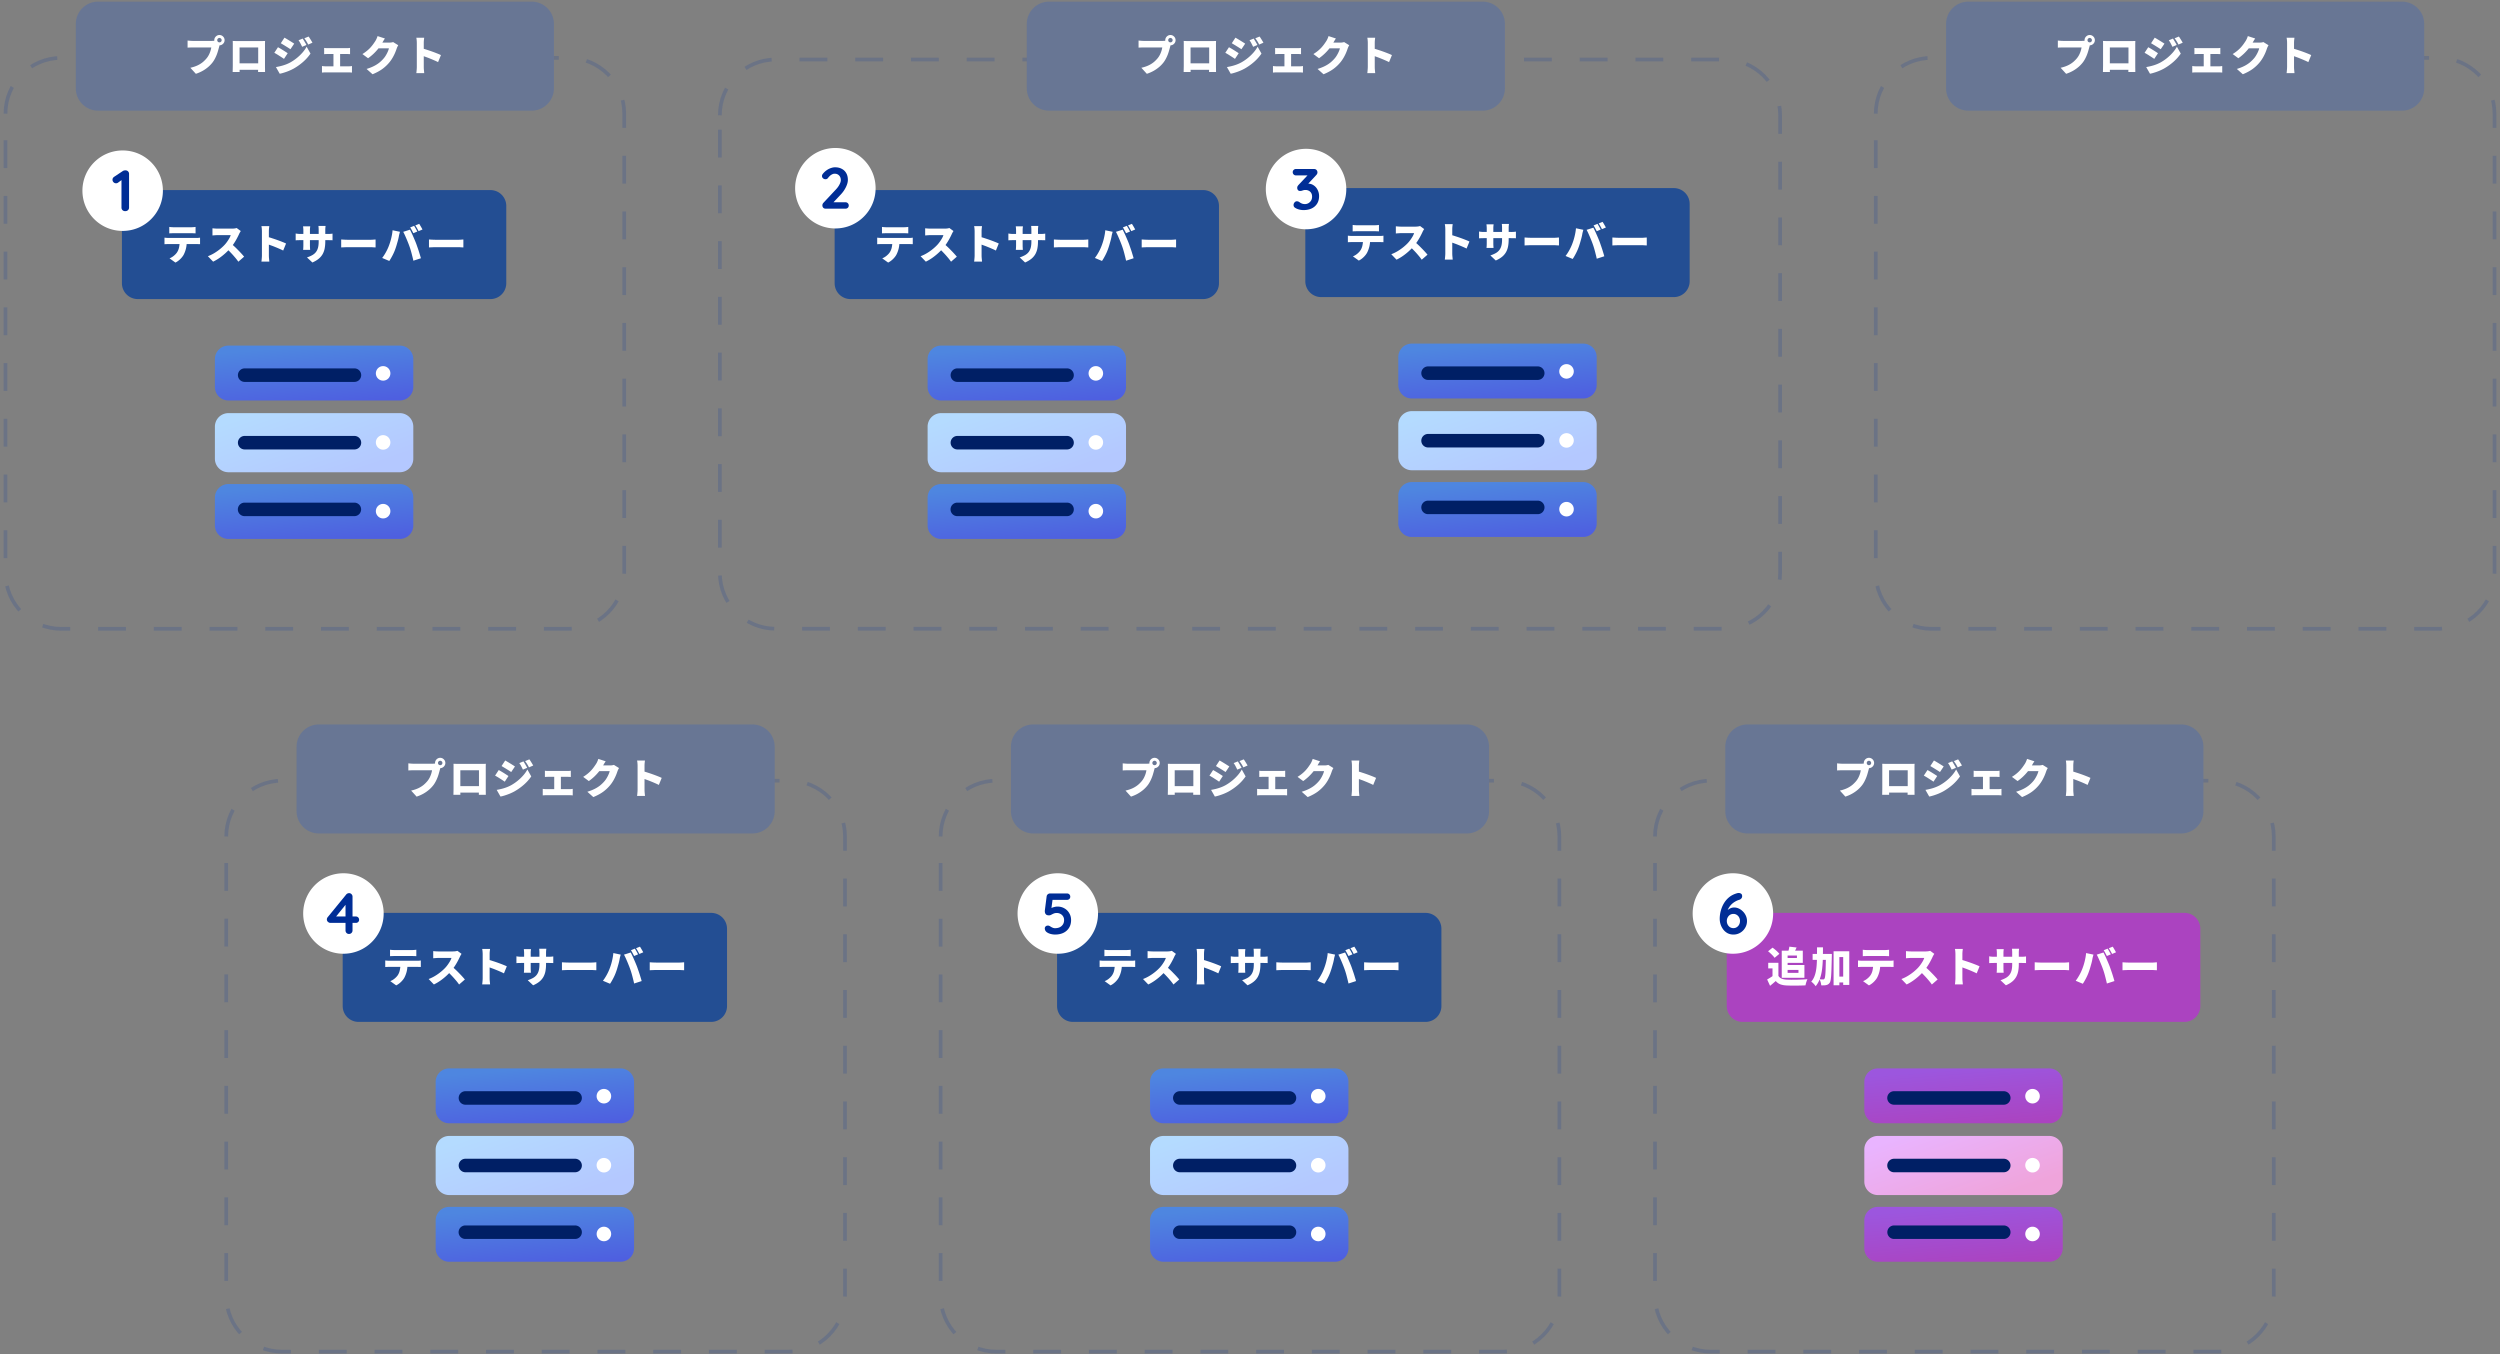 <svg width="672" height="364" viewBox="0 0 672 364" fill="none" xmlns="http://www.w3.org/2000/svg"><rect x="0" y="0" width="672" height="364" fill="#808080" stroke="none"/><path d="M32.774 55.352a4.26 4.26 0 014.26-4.26h94.792a4.26 4.26 0 014.26 4.26v20.781a4.26 4.26 0 01-4.26 4.26H37.034a4.26 4.26 0 01-4.26-4.26v-20.78z" fill="#234E93"/><path d="M45.5 60.997c.194.03.41.052.648.067.247.015.463.023.65.023h4.472a9.7 9.7 0 001.298-.09v1.734a17.219 17.219 0 00-1.297-.045h-4.473c-.195 0-.415.004-.66.011-.24.008-.452.019-.638.034v-1.734zm-1.286 2.886a10.083 10.083 0 001.13.078h7.324c.12 0 .295-.004.526-.011.231-.015.425-.038.581-.068v1.756a5.503 5.503 0 00-.536-.022 16.231 16.231 0 00-.57-.011h-7.327c-.164 0-.354.004-.57.01a9.486 9.486 0 00-.56.035v-1.768zm5.983.961c0 .746-.071 1.406-.213 1.98a7.524 7.524 0 01-.559 1.543c-.127.261-.305.53-.537.805a5.54 5.54 0 01-.782.783 4.753 4.753 0 01-.951.626l-1.588-1.14a4.142 4.142 0 001.096-.638c.365-.29.66-.593.883-.906.284-.417.478-.88.582-1.386a7.784 7.784 0 00.168-1.655l1.9-.012zm14.527-2.74a6.037 6.037 0 00-.224.358 3.843 3.843 0 00-.235.459c-.156.343-.35.73-.581 1.163a15.22 15.22 0 01-.772 1.297c-.283.44-.589.854-.917 1.241a16.57 16.57 0 01-3.008 2.718c-.56.388-1.126.72-1.7.995l-1.409-1.465a10.16 10.16 0 001.767-.86 13.606 13.606 0 001.588-1.13c.485-.403.89-.787 1.219-1.152.246-.276.47-.563.67-.861.21-.299.392-.59.549-.873a4.6 4.6 0 00.347-.794H58.54c-.164 0-.34.008-.526.023-.179.007-.35.018-.515.033-.156.015-.287.026-.39.034v-1.924a17.436 17.436 0 001.006.079c.178.007.32.01.425.01h3.735c.283 0 .544-.014.783-.044a3.26 3.26 0 00.559-.123l1.107.816zm-2.583 3.4c.283.224.589.488.917.794.328.306.652.626.973.962a25.709 25.709 0 011.588 1.733l-1.555 1.354a13.257 13.257 0 00-.94-1.208c-.342-.41-.708-.817-1.095-1.22-.38-.402-.772-.786-1.175-1.151l1.287-1.264zm8.264 3.12v-6.385c0-.224-.011-.47-.034-.738a5.696 5.696 0 00-.1-.716h2.114a58.18 58.18 0 01-.079.682 8.519 8.519 0 00-.033.772v6.385c0 .097.003.25.01.459.016.201.034.413.057.637l.056.593H70.27c.037-.239.067-.522.09-.85.03-.328.044-.608.044-.839zm1.465-4.965c.373.097.794.224 1.264.38a39.777 39.777 0 012.75.984c.418.164.754.31 1.007.436l-.771 1.89a13.415 13.415 0 00-1.03-.48 23.405 23.405 0 00-1.118-.47 18.561 18.561 0 00-1.107-.425c-.358-.134-.69-.254-.995-.358v-1.957zm15.567 1.252c0 .664-.052 1.275-.156 1.834a5.265 5.265 0 01-.537 1.532 4.43 4.43 0 01-1.063 1.264c-.447.373-1.017.712-1.71 1.018l-1.455-1.364a8.156 8.156 0 001.432-.615c.403-.232.727-.507.973-.828.253-.328.44-.716.56-1.163.118-.455.178-1 .178-1.633v-3.12c0-.231-.008-.436-.022-.615a4.273 4.273 0 00-.045-.492h1.923c-.014.142-.033.306-.055.492a7.495 7.495 0 00-.023.615v3.075zm-4.048-4.07l-.056.492a8.084 8.084 0 00-.022.637v3.937c0 .179.003.35.01.514a36.09 36.09 0 00.045.75h-1.89a3.66 3.66 0 00.034-.325c.007-.127.015-.268.022-.425.008-.164.012-.335.012-.514v-3.948c0-.186-.008-.369-.023-.548a16.477 16.477 0 00-.056-.57h1.924zm-3.914 1.923c.09.015.194.034.313.056.12.015.257.03.414.045.156.015.335.022.536.022h7.292a7.668 7.668 0 001.353-.09v1.79a5.864 5.864 0 00-.548-.022 22.898 22.898 0 00-.794-.011h-7.303c-.2 0-.376.003-.525.01-.15 0-.284.004-.403.012l-.335.022v-1.834zm12.234 1.61l.57.034a22.823 22.823 0 001.365.045h5.938c.254 0 .503-.011.749-.034.254-.022.463-.037.627-.044v2.136l-.627-.034a9.07 9.07 0 00-.749-.034h-5.938c-.32 0-.667.008-1.04.023-.365.015-.664.03-.895.045v-2.136zm19.596-3.667c.097.134.197.298.302.492.112.186.216.372.313.559.104.186.19.346.257.48l-1.062.448c-.12-.231-.257-.492-.414-.783a6.435 6.435 0 00-.447-.772l1.051-.425zm1.375-.537c.097.141.202.31.314.503.111.186.219.373.324.56.104.178.186.33.246.458l-1.051.447a14.53 14.53 0 00-.414-.783 7.749 7.749 0 00-.47-.76l1.051-.425zm-8.197 6.028a16.449 16.449 0 00.66-2.08c.089-.366.168-.735.235-1.108.067-.372.115-.745.145-1.118l1.98.414-.112.436c-.045.164-.086.324-.123.48-.03.157-.053.28-.067.37-.038.209-.09.45-.157.727-.067.275-.145.563-.235.86-.082.299-.168.597-.257.895-.09.291-.179.56-.268.806-.127.372-.284.76-.47 1.163-.187.402-.384.786-.593 1.152a10.93 10.93 0 01-.581.95l-1.913-.805c.351-.455.682-.966.996-1.532.313-.567.566-1.104.76-1.61zm5.525-.124a20.07 20.07 0 00-.369-.961 31.926 31.926 0 00-.425-1.03c-.15-.35-.295-.678-.437-.983a12.495 12.495 0 00-.391-.783l1.812-.582c.119.224.253.496.402.817.157.313.31.648.459 1.006.156.35.305.694.447 1.03.142.335.261.63.358.883.089.238.19.525.302.86a33.198 33.198 0 01.693 2.126c.112.35.205.67.28.961l-2.024.66a34.77 34.77 0 00-.336-1.398c-.112-.462-.231-.91-.358-1.342-.126-.44-.264-.861-.413-1.264zm5.3-1.7l.571.034a22.747 22.747 0 001.364.045h5.938c.254 0 .504-.011.75-.034.253-.022.462-.037.626-.044v2.136l-.626-.034a9.099 9.099 0 00-.75-.034h-5.938c-.32 0-.667.008-1.04.023-.365.015-.663.03-.895.045v-2.136z" fill="#fff"/><path d="M61.394 92.897h46.073a3.631 3.631 0 013.629 3.63v7.492a3.631 3.631 0 01-3.629 3.63H61.394a3.628 3.628 0 01-3.63-3.63v-7.492a3.63 3.63 0 013.63-3.63z" fill="url(#paint0_linear_2504_8083)"/><path d="M61.394 130.117h46.073a3.633 3.633 0 013.629 3.63v7.491a3.63 3.63 0 01-3.629 3.631H61.394a3.633 3.633 0 01-3.63-3.63v-7.492a3.632 3.632 0 013.63-3.63z" fill="url(#paint1_linear_2504_8083)"/><path d="M95.212 102.656H65.708a1.816 1.816 0 010-3.63h29.504a1.816 1.816 0 110 3.63z" fill="#001F65"/><path d="M102.985 98.411a1.956 1.956 0 011.804 1.206 1.953 1.953 0 11-1.804-1.206z" fill="#fff"/><path d="M95.212 138.74H65.708a1.812 1.812 0 01-1.776-1.815 1.814 1.814 0 011.776-1.814h29.504a1.815 1.815 0 110 3.629z" fill="#001F65"/><path d="M102.985 135.449a1.957 1.957 0 011.915 2.334 1.95 1.95 0 01-2.663 1.423 1.95 1.95 0 01-1.205-1.804 1.956 1.956 0 01.571-1.381 1.956 1.956 0 011.382-.572z" fill="#fff"/><path d="M61.394 111.049h46.073a3.629 3.629 0 013.629 3.63v8.63a3.63 3.63 0 01-3.629 3.631H61.394a3.634 3.634 0 01-3.63-3.631v-8.626a3.634 3.634 0 012.24-3.357c.44-.183.913-.277 1.39-.277z" fill="url(#paint2_linear_2504_8083)"/><path d="M95.212 120.811H65.708a1.816 1.816 0 010-3.63h29.504a1.816 1.816 0 110 3.63z" fill="#001F65"/><path d="M102.985 116.966a1.957 1.957 0 011.915 2.334 1.95 1.95 0 01-2.663 1.423 1.95 1.95 0 01-1.205-1.804 1.956 1.956 0 01.571-1.381 1.947 1.947 0 011.382-.572zM22.156 51.258c0-5.973 4.843-10.815 10.816-10.815 5.973 0 10.816 4.842 10.816 10.815s-4.843 10.815-10.816 10.815c-5.973 0-10.816-4.842-10.816-10.815z" fill="#fff"/><path d="M33.656 56.758c-.292 0-.532-.089-.72-.266a.938.938 0 01-.282-.69v-7.897l.219.344-1.144.846a.86.86 0 01-.549.173.902.902 0 01-.658-.282.92.92 0 01-.282-.674c0-.334.162-.606.486-.815l2.257-1.504c.104-.073.219-.126.344-.157.136-.031.262-.047.376-.047.303 0 .544.094.721.282a.913.913 0 01.267.674v9.057c0 .272-.1.502-.298.69-.188.177-.434.266-.737.266z" fill="#002D96"/><path d="M1.476 30.55c0-8.28 6.711-14.99 14.99-14.99h136.34c8.279 0 14.99 6.71 14.99 14.99v123.488c0 8.279-6.711 14.99-14.99 14.99H16.466c-8.279 0-14.99-6.711-14.99-14.99V30.549z" stroke="#6B7385" stroke-dasharray="7.49 7.49"/><path d="M20.377 6.436A5.996 5.996 0 0126.372.44H142.9a5.996 5.996 0 015.996 5.996v17.312a5.996 5.996 0 01-5.996 5.996H26.372a5.996 5.996 0 01-5.995-5.996V6.436z" fill="#687694"/><path d="M58.394 10.795a.6.6 0 00.168.425.6.6 0 00.425.168.562.562 0 00.413-.168.58.58 0 00.18-.425.544.544 0 00-.18-.413.545.545 0 00-.413-.18.58.58 0 00-.425.18.562.562 0 00-.168.413zm-.794 0c0-.253.063-.484.19-.693.127-.209.294-.376.503-.503.209-.127.44-.19.694-.19.253 0 .484.063.693.19.208.127.376.294.503.503.127.209.19.44.19.693 0 .254-.063.485-.19.694a1.477 1.477 0 01-.503.503 1.31 1.31 0 01-.694.19 1.31 1.31 0 01-.693-.19 1.476 1.476 0 01-.503-.503 1.31 1.31 0 01-.19-.694zm1.577.962a2.7 2.7 0 00-.168.447c-.045.172-.086.32-.123.447-.067.261-.15.56-.246.895-.09.328-.201.675-.336 1.04-.134.358-.294.72-.48 1.084-.18.358-.388.701-.627 1.029a8.298 8.298 0 01-1.196 1.275 9.343 9.343 0 01-1.532 1.073 10.35 10.35 0 01-1.822.794L51.17 18.22c.753-.172 1.401-.388 1.945-.649a6.785 6.785 0 001.41-.883 8.116 8.116 0 001.039-1.051c.239-.298.44-.611.604-.94a7.32 7.32 0 00.402-.995 6.42 6.42 0 00.224-.95h-4.92c-.276 0-.551.007-.827.022a9.332 9.332 0 00-.626.034v-1.912c.119.015.268.03.447.045s.361.03.548.044c.186.008.339.012.458.012h4.931c.127 0 .287-.004.48-.012.195-.014.377-.044.549-.089l1.342.86zm3.376-.75l.694.023h7.356c.209 0 .425-.004.648-.011l-.022.604v6.517c.007.187.011.373.011.56v.458l.011.19h-1.878v-.28c.007-.186.015-.41.022-.67.008-.261.011-.507.011-.738v-4.898h-5.009v5.984c.008.17.011.312.011.424v.179h-1.867v-.179a6.79 6.79 0 00.011-.436c.008-.179.012-.362.012-.548.007-.194.01-.369.01-.525v-6.049a7.08 7.08 0 00-.022-.604zm7.514 6.016v1.733H63.46v-1.733h6.608zM81.36 10.37a7.9 7.9 0 01.347.56c.127.2.246.402.358.603.119.202.22.388.301.56l-1.151.491c-.12-.26-.228-.48-.325-.66a9.05 9.05 0 00-.279-.536 5.494 5.494 0 00-.369-.56l1.118-.458zm1.588-.547c.127.156.25.335.369.536.127.194.246.388.358.582.119.193.223.372.313.536l-1.14.503a9.816 9.816 0 00-.66-1.152 7.435 7.435 0 00-.38-.536l1.14-.47zm-6.485.301c.194.105.406.228.637.37.239.141.477.286.716.436.246.149.477.294.693.436.224.134.414.257.57.369l-1.006 1.498a20.714 20.714 0 00-.582-.38 18.037 18.037 0 00-.682-.425 17.35 17.35 0 00-.693-.425 28.036 28.036 0 00-.637-.38l.984-1.498zM74.17 18.03c.424-.075.85-.164 1.274-.269.433-.104.861-.235 1.286-.391a9.659 9.659 0 001.275-.57 12.504 12.504 0 003.31-2.673 8.79 8.79 0 001.106-1.576l1.04 1.856a11.852 11.852 0 01-1.968 2.214 15.122 15.122 0 01-2.56 1.822c-.38.209-.802.41-1.264.604-.454.186-.902.347-1.341.48-.44.142-.82.24-1.14.292l-1.018-1.79zm.547-5.334c.202.104.422.228.66.37a36.851 36.851 0 011.398.871c.216.134.402.257.559.37l-.995 1.52a23.75 23.75 0 00-.582-.392 37.443 37.443 0 00-.682-.436 11.796 11.796 0 00-.693-.436 10.5 10.5 0 00-.648-.369l.984-1.498zm12.412.179c.126.022.28.041.458.056.186.007.35.011.492.011h5.099c.134 0 .283-.004.447-.011.171-.015.328-.034.47-.056v1.688a9.66 9.66 0 00-.917-.045H88.08c-.142 0-.306.004-.492.012a6.205 6.205 0 00-.458.033v-1.688zm2.504 5.881v-4.964h1.79v4.964h-1.79zm-3.086-1.006a7.61 7.61 0 00.984.078h6.172c.172 0 .336-.007.492-.022.157-.022.295-.041.414-.056v1.767a3.332 3.332 0 00-.47-.045 11.53 11.53 0 00-.436-.011h-6.172c-.141 0-.302.004-.48.011a5.028 5.028 0 00-.504.045V17.75zm20.507-5.59c-.075.119-.153.26-.235.424a4.6 4.6 0 00-.201.492c-.097.306-.232.664-.403 1.074-.171.41-.384.838-.637 1.285a9.734 9.734 0 01-.895 1.309 10.53 10.53 0 01-1.889 1.789c-.716.521-1.599.999-2.65 1.43l-1.61-1.43c.805-.246 1.483-.515 2.034-.805a8.44 8.44 0 001.432-.917 9.284 9.284 0 001.062-1.029 5.42 5.42 0 00.66-.905 7.92 7.92 0 00.525-1.018c.149-.343.246-.634.291-.872h-3.556l.604-1.532h2.985c.187 0 .381-.011.582-.034.209-.03.384-.067.525-.111l1.376.85zm-3.59-1.812a10.93 10.93 0 00-.458.716l-.335.57c-.269.47-.601.95-.996 1.442-.387.485-.816.95-1.285 1.398-.47.44-.955.835-1.454 1.185l-1.52-1.13a11.24 11.24 0 001.296-.927c.373-.313.694-.623.962-.928.268-.306.499-.597.693-.872.201-.284.377-.54.526-.772a4.14 4.14 0 00.324-.615c.119-.26.209-.5.268-.715l1.979.648zm8.576 7.626v-6.385c0-.223-.011-.47-.033-.738a5.584 5.584 0 00-.101-.715h2.114a60.77 60.77 0 01-.079.682 8.666 8.666 0 00-.033.771v6.385c0 .097.003.25.011.458.015.201.033.414.056.637.022.224.041.422.056.593h-2.125c.038-.238.067-.522.09-.85a9.38 9.38 0 00.044-.838zm1.465-4.965c.373.097.794.224 1.264.38a40.17 40.17 0 012.75.984c.418.164.753.31 1.007.436l-.772 1.89a13.385 13.385 0 00-1.029-.48 25.08 25.08 0 00-1.118-.47 18.26 18.26 0 00-1.107-.425 35.616 35.616 0 00-.995-.358v-1.957z" fill="#fff"/><path d="M224.35 55.352a4.26 4.26 0 014.26-4.26h94.792a4.26 4.26 0 014.26 4.26v20.781a4.26 4.26 0 01-4.26 4.26H228.61a4.26 4.26 0 01-4.26-4.26v-20.78z" fill="#234E93"/><path d="M237.076 60.997c.194.03.41.052.649.067.246.015.462.023.648.023h4.474a9.682 9.682 0 001.297-.09v1.734a17.241 17.241 0 00-1.297-.045h-4.474c-.194 0-.413.004-.659.011a13.33 13.33 0 00-.638.034v-1.734zm-1.286 2.886a10.056 10.056 0 001.129.078h7.326c.119 0 .294-.004.525-.011.231-.015.425-.038.582-.068v1.756a5.503 5.503 0 00-.537-.022 16.247 16.247 0 00-.57-.011h-7.326c-.164 0-.354.004-.57.01a9.51 9.51 0 00-.559.035v-1.768zm5.983.961c0 .746-.071 1.406-.212 1.98a7.49 7.49 0 01-.56 1.543 3.94 3.94 0 01-.536.805 5.573 5.573 0 01-.783.783 4.772 4.772 0 01-.951.626l-1.588-1.14a4.14 4.14 0 001.096-.638c.365-.29.66-.593.884-.906a3.81 3.81 0 00.581-1.386 7.771 7.771 0 00.168-1.655l1.901-.012zm14.527-2.74a6.155 6.155 0 00-.224.358 3.872 3.872 0 00-.234.459c-.157.343-.351.73-.582 1.163a15.22 15.22 0 01-.772 1.297c-.283.44-.589.854-.917 1.241a16.58 16.58 0 01-3.008 2.718c-.559.388-1.126.72-1.7.995l-1.409-1.465c.604-.223 1.193-.51 1.767-.86a13.38 13.38 0 001.588-1.13c.485-.403.891-.787 1.219-1.152.246-.276.47-.563.671-.861a9.81 9.81 0 00.548-.873c.157-.29.272-.555.347-.794h-3.478c-.164 0-.339.008-.526.023-.179.007-.35.018-.514.033-.157.015-.287.026-.392.034v-1.924a17.351 17.351 0 001.007.079c.179.007.32.01.425.01h3.735c.283 0 .544-.014.783-.044a3.26 3.26 0 00.559-.123l1.107.816zm-2.583 3.4c.283.224.589.488.917.794.328.306.652.626.973.962a25.889 25.889 0 011.588 1.733l-1.555 1.354a13.358 13.358 0 00-.939-1.208c-.343-.41-.708-.817-1.096-1.22a21.46 21.46 0 00-1.174-1.151l1.286-1.264zm8.264 3.12v-6.385c0-.224-.011-.47-.033-.738a5.767 5.767 0 00-.101-.716h2.114a58.18 58.18 0 01-.079.682 8.672 8.672 0 00-.033.772v6.385c0 .097.004.25.011.459.015.201.034.413.056.637.022.224.041.421.056.593h-2.125c.037-.239.067-.522.089-.85a9.43 9.43 0 00.045-.839zm1.465-4.965c.373.097.794.224 1.264.38a40.198 40.198 0 012.751.984c.418.164.753.31 1.006.436l-.771 1.89a13.347 13.347 0 00-1.029-.48 23.846 23.846 0 00-1.118-.47 18.715 18.715 0 00-1.107-.425c-.358-.134-.69-.254-.996-.358v-1.957zm15.567 1.252c0 .664-.052 1.275-.156 1.834a5.298 5.298 0 01-.537 1.532 4.447 4.447 0 01-1.062 1.264c-.448.373-1.018.712-1.712 1.018l-1.453-1.364a8.15 8.15 0 001.431-.615c.403-.232.727-.507.973-.828.254-.328.44-.716.559-1.163.12-.455.179-1 .179-1.633v-3.12c0-.231-.007-.436-.022-.615a4.503 4.503 0 00-.045-.492h1.924c-.015.142-.034.306-.056.492a7.429 7.429 0 00-.023.615v3.075zm-4.048-4.07l-.056.492a8.05 8.05 0 00-.022.637v3.937c0 .179.003.35.011.514.007.157.015.298.022.425.008.12.015.227.023.324h-1.89c.015-.097.026-.205.033-.324.008-.127.015-.268.023-.425.007-.164.011-.335.011-.514v-3.948c0-.186-.008-.369-.023-.548a15.121 15.121 0 00-.056-.57h1.924zm-3.914 1.923l.313.056c.119.015.257.03.414.045.156.015.335.022.537.022h7.291a7.655 7.655 0 001.353-.09v1.79a5.853 5.853 0 00-.548-.022 22.894 22.894 0 00-.794-.011h-7.302c-.202 0-.377.003-.526.01a6.1 6.1 0 00-.403.012l-.335.022v-1.834zm12.234 1.61l.571.034a22.747 22.747 0 001.364.045h5.938c.254 0 .504-.011.75-.034.253-.022.462-.037.626-.044v2.136l-.626-.034a9.118 9.118 0 00-.75-.034h-5.938c-.321 0-.667.008-1.04.023-.365.015-.664.03-.895.045v-2.136zm19.596-3.667c.097.134.198.298.302.492.112.186.216.372.313.559.104.186.19.346.257.48l-1.062.448a45.476 45.476 0 00-.414-.783 6.435 6.435 0 00-.447-.772l1.051-.425zm1.376-.537c.096.141.201.31.313.503.112.186.22.373.324.56.104.178.186.33.246.458l-1.051.447a14.53 14.53 0 00-.414-.783 7.749 7.749 0 00-.47-.76l1.052-.425zm-8.198 6.028a15.844 15.844 0 00.66-2.08c.089-.366.168-.735.235-1.108.067-.372.115-.745.145-1.118l1.98.414-.112.436c-.045.164-.086.324-.123.48-.03.157-.052.28-.067.37-.038.209-.09.45-.157.727-.067.275-.145.563-.235.86a37.56 37.56 0 01-.257.895c-.089.291-.179.56-.268.806-.127.372-.284.76-.47 1.163-.186.402-.384.786-.593 1.152a10.93 10.93 0 01-.581.95l-1.913-.805c.351-.455.683-.966.996-1.532.313-.567.566-1.104.76-1.61zm5.525-.124a20.07 20.07 0 00-.369-.961 29.798 29.798 0 00-.425-1.03c-.149-.35-.295-.678-.436-.983a13.02 13.02 0 00-.392-.783l1.812-.582c.119.224.253.496.402.817.157.313.31.648.459 1.006a48 48 0 01.447 1.03c.142.335.261.63.358.883.09.238.19.525.302.86a33.198 33.198 0 01.693 2.126c.112.35.206.67.28.961l-2.024.66a33.144 33.144 0 00-.336-1.398c-.111-.462-.231-.91-.357-1.342a18.13 18.13 0 00-.414-1.264zm5.301-1.7l.57.034a22.884 22.884 0 001.364.045h5.939c.253 0 .503-.011.749-.034.253-.022.462-.037.626-.044v2.136l-.626-.034a9.076 9.076 0 00-.749-.034h-5.939c-.32 0-.667.008-1.04.023-.365.015-.663.03-.894.045v-2.136z" fill="#fff"/><path d="M252.97 92.897h46.073a3.631 3.631 0 013.63 3.63v7.492a3.632 3.632 0 01-3.63 3.63H252.97a3.627 3.627 0 01-3.63-3.63v-7.492a3.633 3.633 0 013.63-3.63z" fill="url(#paint3_linear_2504_8083)"/><path d="M252.97 130.117h46.073a3.633 3.633 0 013.63 3.63v7.491a3.63 3.63 0 01-3.63 3.631H252.97a3.632 3.632 0 01-3.63-3.63v-7.492a3.634 3.634 0 013.63-3.63z" fill="url(#paint4_linear_2504_8083)"/><path d="M286.788 102.656h-29.503a1.816 1.816 0 010-3.63h29.503a1.818 1.818 0 011.712 1.112 1.806 1.806 0 010 1.407 1.809 1.809 0 01-1.005.984 1.818 1.818 0 01-.707.127z" fill="#001F65"/><path d="M294.561 98.411a1.953 1.953 0 110 3.907 1.953 1.953 0 010-3.907z" fill="#fff"/><path d="M286.788 138.74h-29.503a1.812 1.812 0 01-1.777-1.815 1.815 1.815 0 011.777-1.814h29.503a1.818 1.818 0 011.309.517 1.813 1.813 0 01.403 2.001 1.813 1.813 0 01-1.712 1.111z" fill="#001F65"/><path d="M294.561 135.449a1.958 1.958 0 011.804 1.206 1.95 1.95 0 01-2.552 2.551 1.95 1.95 0 01-.633-3.185 1.951 1.951 0 011.381-.572z" fill="#fff"/><path d="M252.97 111.049h46.073a3.629 3.629 0 013.63 3.63v8.63a3.63 3.63 0 01-3.63 3.631H252.97a3.634 3.634 0 01-3.63-3.631v-8.626a3.63 3.63 0 013.63-3.634z" fill="url(#paint5_linear_2504_8083)"/><path d="M286.788 120.811h-29.503a1.816 1.816 0 010-3.63h29.503a1.818 1.818 0 011.712 1.112 1.806 1.806 0 010 1.407 1.809 1.809 0 01-1.005.984 1.818 1.818 0 01-.707.127z" fill="#001F65"/><path d="M294.561 116.966a1.958 1.958 0 011.804 1.206 1.95 1.95 0 01-2.552 2.551 1.95 1.95 0 01-.633-3.185 1.939 1.939 0 011.381-.572z" fill="#fff"/><path d="M350.87 54.818a4.26 4.26 0 014.26-4.26h94.791a4.26 4.26 0 014.261 4.26v20.78a4.26 4.26 0 01-4.261 4.261H355.13a4.26 4.26 0 01-4.26-4.26V54.818z" fill="#234E93"/><path d="M363.595 60.463c.194.03.41.052.649.067.246.015.462.023.648.023h4.474a9.748 9.748 0 001.297-.09v1.733a17.237 17.237 0 00-1.297-.044h-4.474c-.193 0-.413.004-.659.01a13.32 13.32 0 00-.638.035v-1.734zm-1.286 2.885a9.684 9.684 0 001.13.079h7.325c.119 0 .294-.004.525-.012.231-.014.425-.037.582-.067v1.756a5.503 5.503 0 00-.537-.022 16.23 16.23 0 00-.57-.011h-7.325c-.164 0-.355.003-.571.01a9.51 9.51 0 00-.559.034v-1.767zm5.983.962c0 .746-.071 1.406-.212 1.98a7.487 7.487 0 01-.56 1.543 3.94 3.94 0 01-.536.805 5.58 5.58 0 01-.783.783 4.776 4.776 0 01-.951.626l-1.588-1.14a4.14 4.14 0 001.096-.638c.365-.29.66-.593.884-.906a3.81 3.81 0 00.581-1.387 7.771 7.771 0 00.168-1.655l1.901-.01zm14.527-2.74a6.166 6.166 0 00-.224.358 3.864 3.864 0 00-.234.459c-.157.343-.351.73-.582 1.163a15.22 15.22 0 01-.772 1.297c-.283.44-.589.854-.917 1.241-.417.485-.883.962-1.397 1.432-.507.462-1.044.89-1.611 1.286-.559.388-1.126.72-1.7.995l-1.409-1.465a10.16 10.16 0 001.767-.861 13.38 13.38 0 001.588-1.13c.485-.402.891-.786 1.219-1.151.246-.276.47-.563.671-.862.209-.298.392-.588.548-.872.157-.29.272-.555.347-.794h-3.478c-.164 0-.339.008-.526.023-.179.007-.35.018-.514.033-.157.015-.287.026-.392.034v-1.924a17.75 17.75 0 001.007.078c.179.008.32.012.425.012h3.735c.283 0 .544-.015.783-.045.246-.037.432-.078.559-.123l1.107.816zm-2.583 3.4c.283.224.589.488.917.794.328.306.652.626.973.962a25.808 25.808 0 011.588 1.733l-1.555 1.353a13.358 13.358 0 00-.939-1.207c-.343-.41-.708-.817-1.096-1.22a21.46 21.46 0 00-1.174-1.151l1.286-1.264zm8.264 3.12v-6.386c0-.223-.011-.47-.033-.738a5.767 5.767 0 00-.101-.715h2.114a60.77 60.77 0 01-.079.682 8.669 8.669 0 00-.033.771v6.386c0 .097.004.25.011.459.015.2.034.413.056.637.022.224.041.421.056.593h-2.125c.037-.239.067-.522.09-.85.029-.328.044-.608.044-.839zm1.465-4.965c.373.097.794.223 1.264.38a40.423 40.423 0 012.751.984c.418.164.753.31 1.007.436l-.772 1.89a13.31 13.31 0 00-1.029-.48 25.08 25.08 0 00-1.118-.47 18.785 18.785 0 00-1.107-.425 32.18 32.18 0 00-.996-.358v-1.957zm15.567 1.252c0 .664-.052 1.275-.156 1.834a5.298 5.298 0 01-.537 1.532 4.448 4.448 0 01-1.062 1.264c-.448.373-1.018.712-1.711 1.018l-1.454-1.365a8.15 8.15 0 001.431-.615 3.23 3.23 0 00.973-.827c.254-.328.44-.716.559-1.163.12-.455.179-1 .179-1.633v-3.12c0-.231-.007-.436-.022-.615a4.498 4.498 0 00-.045-.492h1.924c-.015.141-.034.305-.056.492a7.43 7.43 0 00-.023.615v3.075zm-4.048-4.07l-.056.492a8.046 8.046 0 00-.022.637v3.937c0 .178.003.35.011.514.007.156.015.298.022.425.008.12.015.227.023.324h-1.89c.015-.097.026-.205.033-.324.008-.127.015-.269.023-.425.007-.164.011-.336.011-.514v-3.948c0-.187-.008-.37-.023-.548a15.142 15.142 0 00-.056-.57h1.924zm-3.914 1.923l.313.056c.119.015.257.03.414.045.156.015.335.022.537.022h7.291a7.706 7.706 0 001.353-.09v1.79a5.853 5.853 0 00-.548-.022 23.108 23.108 0 00-.794-.012h-7.302c-.202 0-.377.004-.526.011a6.1 6.1 0 00-.403.012l-.335.022V62.23zm12.234 1.61c.149.008.34.019.571.034a22.461 22.461 0 001.364.045h5.938c.254 0 .504-.011.75-.034.253-.022.462-.037.626-.045v2.136l-.626-.033a9.076 9.076 0 00-.75-.034h-5.938c-.321 0-.667.008-1.04.023-.365.015-.664.03-.895.044V63.84zm19.596-3.668c.097.135.198.299.302.492.112.187.216.373.313.56.105.186.19.346.257.48l-1.062.448a45.85 45.85 0 00-.414-.783 6.433 6.433 0 00-.447-.772l1.051-.425zm1.376-.536c.097.141.201.309.313.503.112.186.22.372.324.559.104.179.186.332.246.458l-1.051.448a14.38 14.38 0 00-.414-.783 7.734 7.734 0 00-.47-.76l1.052-.425zm-8.198 6.027a15.844 15.844 0 00.66-2.08c.09-.365.168-.734.235-1.107.067-.373.115-.745.145-1.118l1.98.414-.112.436c-.045.164-.086.324-.123.48-.03.157-.052.28-.067.37-.037.208-.09.45-.157.727-.067.275-.145.562-.235.86-.082.299-.167.597-.257.895-.089.291-.179.56-.268.805-.127.373-.284.76-.47 1.163s-.384.787-.593 1.152a10.93 10.93 0 01-.581.951l-1.913-.805c.351-.455.683-.966.996-1.532.313-.567.566-1.104.76-1.61zm5.525-.123a20.07 20.07 0 00-.369-.962 29.798 29.798 0 00-.425-1.028c-.149-.35-.295-.679-.436-.984a12.451 12.451 0 00-.392-.783l1.812-.582c.119.224.253.496.403.816.156.314.309.65.458 1.007a48 48 0 01.447 1.029c.142.335.261.63.358.883.09.239.19.526.302.861a38.44 38.44 0 01.694 2.125c.111.35.205.671.279.962l-2.024.66a33.102 33.102 0 00-.336-1.398c-.111-.462-.231-.91-.357-1.342-.127-.44-.265-.861-.414-1.264zm5.301-1.7c.149.008.339.019.57.034a22.594 22.594 0 001.364.045h5.939c.253 0 .503-.011.749-.034.253-.022.462-.037.626-.045v2.136l-.626-.033a9.034 9.034 0 00-.749-.034h-5.939c-.32 0-.667.008-1.04.023-.365.015-.663.03-.894.044V63.84z" fill="#fff"/><path d="M379.49 92.363h46.072a3.632 3.632 0 013.63 3.63v7.491a3.63 3.63 0 01-3.63 3.631H379.49a3.633 3.633 0 01-3.63-3.63v-7.492a3.632 3.632 0 013.63-3.63z" fill="url(#paint6_linear_2504_8083)"/><path d="M379.49 129.583h46.072a3.63 3.63 0 013.63 3.629v7.492a3.63 3.63 0 01-3.63 3.63H379.49a3.63 3.63 0 01-3.63-3.629v-7.493a3.633 3.633 0 013.63-3.629z" fill="url(#paint7_linear_2504_8083)"/><path d="M413.307 102.122h-29.503a1.816 1.816 0 010-3.63h29.503a1.818 1.818 0 011.712 1.111 1.809 1.809 0 010 1.407 1.798 1.798 0 01-1.005.985 1.818 1.818 0 01-.707.127z" fill="#001F65"/><path d="M421.08 97.877a1.953 1.953 0 110 3.906 1.953 1.953 0 010-3.906z" fill="#fff"/><path d="M413.307 138.206h-29.503a1.816 1.816 0 010-3.63h29.503a1.818 1.818 0 011.712 1.112 1.802 1.802 0 010 1.407 1.804 1.804 0 01-1.005.984 1.818 1.818 0 01-.707.127z" fill="#001F65"/><path d="M421.08 134.915a1.95 1.95 0 011.915 2.334 1.95 1.95 0 01-2.662 1.423 1.957 1.957 0 01-1.206-1.804 1.956 1.956 0 01.572-1.382 1.948 1.948 0 011.381-.571z" fill="#fff"/><path d="M379.49 110.514h46.072a3.634 3.634 0 013.63 3.63v8.631a3.631 3.631 0 01-3.63 3.63H379.49a3.633 3.633 0 01-3.63-3.63v-8.627a3.623 3.623 0 011.062-2.569 3.638 3.638 0 012.568-1.065z" fill="url(#paint8_linear_2504_8083)"/><path d="M413.307 120.277h-29.503a1.816 1.816 0 010-3.63h29.503a1.818 1.818 0 011.712 1.111 1.81 1.81 0 01-.403 2.001 1.828 1.828 0 01-1.309.518z" fill="#001F65"/><path d="M421.08 116.432a1.95 1.95 0 011.915 2.334 1.957 1.957 0 01-1.534 1.534 1.952 1.952 0 11-.381-3.868zm-80.828-65.617c0-5.973 4.843-10.815 10.816-10.815 5.973 0 10.816 4.842 10.816 10.815s-4.843 10.815-10.816 10.815c-5.973 0-10.816-4.842-10.816-10.815z" fill="#fff"/><path d="M348.615 54.105a1.198 1.198 0 01.673.236c.178.135.387.255.627.36.251.104.538.157.862.157.324 0 .627-.079.909-.235.292-.168.533-.397.721-.69.188-.303.282-.663.282-1.081 0-.397-.084-.726-.251-.987a1.54 1.54 0 00-.642-.596 1.81 1.81 0 00-.847-.203c-.229 0-.423.02-.579.062a6.944 6.944 0 00-.439.141 1.665 1.665 0 01-.486.063.687.687 0 01-.564-.25.967.967 0 01-.188-.596.94.94 0 01.078-.392c.063-.115.152-.24.267-.376l2.758-2.93.423.36h-3.855a.85.85 0 01-.627-.25.851.851 0 01-.251-.628c0-.24.084-.438.251-.595a.85.85 0 01.627-.25h4.795c.324 0 .564.088.721.266a.944.944 0 01.141 1.08 1.675 1.675 0 01-.267.346l-2.773 2.977-.423-.533c.115-.052.271-.1.47-.14.209-.043.381-.063.517-.063.616 0 1.149.161 1.598.485.46.314.81.726 1.05 1.238.251.502.376 1.045.376 1.63 0 .773-.172 1.442-.517 2.006-.345.564-.83.997-1.457 1.3-.627.303-1.358.455-2.194.455-.386 0-.768-.047-1.144-.141-.376-.094-.7-.22-.971-.377-.23-.125-.387-.26-.471-.407a1.043 1.043 0 01-.109-.439c0-.24.083-.464.251-.673a.814.814 0 01.658-.33z" fill="#002D96"/><path d="M193.5 30.99c0-8.279 6.711-14.99 14.99-14.99h255.02c8.279 0 14.99 6.711 14.99 14.99v123.02c0 8.279-6.711 14.99-14.99 14.99H208.49c-8.279 0-14.99-6.711-14.99-14.99V30.99z" stroke="#6B7385" stroke-dasharray="7.49 7.49"/><path d="M276 6.436A5.996 5.996 0 01281.996.44h116.528a5.996 5.996 0 015.996 5.996v17.312a5.996 5.996 0 01-5.996 5.996H281.996A5.996 5.996 0 01276 23.748V6.436z" fill="#687694"/><path d="M314.017 10.795a.6.6 0 00.168.425.6.6 0 00.425.168.563.563 0 00.414-.168.582.582 0 00.179-.425.546.546 0 00-.179-.413.546.546 0 00-.414-.18.58.58 0 00-.425.18.562.562 0 00-.168.413zm-.793 0c0-.253.063-.484.19-.693.126-.209.294-.376.503-.503.209-.127.44-.19.693-.19.253 0 .485.063.693.19.209.127.377.294.503.503.127.209.19.44.19.693 0 .254-.063.485-.19.694a1.468 1.468 0 01-.503.503c-.208.126-.44.19-.693.19-.253 0-.484-.064-.693-.19a1.468 1.468 0 01-.503-.503 1.308 1.308 0 01-.19-.694zm1.576.962a2.77 2.77 0 00-.168.447c-.044.172-.085.32-.123.447-.067.261-.149.56-.246.895a12.63 12.63 0 01-.335 1.04c-.134.358-.294.72-.481 1.084a7.246 7.246 0 01-.626 1.029 8.285 8.285 0 01-1.196 1.275 9.38 9.38 0 01-1.532 1.073 10.35 10.35 0 01-1.823.794l-1.476-1.621c.753-.172 1.402-.388 1.946-.649a6.789 6.789 0 001.409-.883 8.176 8.176 0 001.04-1.051c.238-.298.439-.611.603-.94.164-.335.299-.667.403-.995a6.5 6.5 0 00.224-.95h-4.92c-.276 0-.552.007-.828.022a9.34 9.34 0 00-.626.034v-1.912c.119.015.269.03.447.045l.548.044c.187.008.339.012.459.012h4.931c.126 0 .287-.004.48-.012.194-.014.377-.044.548-.089l1.342.86zm3.377-.75l.693.023h7.357c.209 0 .425-.004.649-.011l-.023.604v6.517c.008.187.012.373.012.56v.458l.011.19h-1.879v-.28c.008-.186.015-.41.023-.67.007-.261.011-.507.011-.738v-4.898h-5.009v5.984c.007.17.011.312.011.424v.179h-1.867v-.179c.007-.112.011-.257.011-.436.007-.179.011-.362.011-.548.007-.194.011-.369.011-.525v-6.049c0-.232-.007-.433-.022-.604zm7.514 6.016v1.733h-6.608v-1.733h6.608zm11.293-6.653c.111.164.227.35.346.56.127.2.246.402.358.603.119.202.22.388.302.56l-1.152.491c-.119-.26-.227-.48-.324-.66a9.356 9.356 0 00-.279-.536 5.528 5.528 0 00-.369-.56l1.118-.458zm1.587-.547c.127.156.25.335.369.536.127.194.246.388.358.582.119.193.224.372.313.536l-1.14.503a9.886 9.886 0 00-.66-1.152 7.37 7.37 0 00-.38-.536l1.14-.47zm-6.485.301c.194.105.407.228.638.37.238.141.477.286.715.436.246.149.477.294.693.436.224.134.414.257.571.369l-1.007 1.498a20.209 20.209 0 00-.581-.38 18.363 18.363 0 00-.682-.425 17.23 17.23 0 00-.693-.425 27.554 27.554 0 00-.638-.38l.984-1.498zm-2.292 7.906c.425-.075.85-.164 1.275-.269.432-.104.861-.235 1.286-.391a9.639 9.639 0 001.274-.57 12.503 12.503 0 003.31-2.673 8.82 8.82 0 001.107-1.576l1.04 1.856a11.87 11.87 0 01-1.968 2.214 15.11 15.11 0 01-2.561 1.822c-.38.209-.801.41-1.263.604a15.1 15.1 0 01-1.342.48c-.44.142-.82.24-1.14.292l-1.018-1.79zm.548-5.334c.201.104.421.228.66.37a36.515 36.515 0 011.397.871c.217.134.403.257.559.37l-.995 1.52a24.85 24.85 0 00-.581-.392A38.88 38.88 0 00330.7 15a11.79 11.79 0 00-.693-.436 10.899 10.899 0 00-.649-.369l.984-1.498zm12.411.179c.127.022.28.041.459.056.186.007.35.011.492.011h5.098c.134 0 .283-.004.447-.011a7.1 7.1 0 00.47-.056v1.688a9.646 9.646 0 00-.917-.045h-5.098c-.142 0-.306.004-.492.012a6.225 6.225 0 00-.459.033v-1.688zm2.505 5.881v-4.964h1.789v4.964h-1.789zm-3.086-1.006a7.594 7.594 0 00.984.078h6.172c.171 0 .335-.007.492-.022.156-.022.294-.041.413-.056v1.767a3.314 3.314 0 00-.469-.045 11.576 11.576 0 00-.436-.011h-6.172c-.142 0-.302.004-.481.011a5.005 5.005 0 00-.503.045V17.75zm20.506-5.59a5.35 5.35 0 00-.235.424c-.074.157-.141.32-.201.492-.097.306-.231.664-.402 1.074-.172.41-.384.838-.638 1.285a9.633 9.633 0 01-.894 1.309 10.502 10.502 0 01-1.89 1.789c-.716.521-1.599.999-2.65 1.43l-1.61-1.43c.805-.246 1.483-.515 2.035-.805a8.469 8.469 0 001.431-.917 9.284 9.284 0 001.062-1.029 5.31 5.31 0 00.66-.905c.209-.343.384-.683.526-1.018.149-.343.246-.634.29-.872h-3.555l.604-1.532h2.985c.186 0 .38-.011.581-.034.209-.03.384-.067.526-.111l1.375.85zm-3.589-1.812c-.157.224-.309.462-.458.716l-.336.57c-.268.47-.6.95-.995 1.442a13.224 13.224 0 01-2.739 2.583l-1.521-1.13c.492-.305.924-.614 1.297-.927.373-.313.693-.623.962-.928.268-.306.499-.597.693-.872.201-.284.376-.54.525-.772.105-.156.213-.361.325-.615.119-.26.208-.5.268-.715l1.979.648zm8.576 7.626v-6.385c0-.223-.011-.47-.034-.738a5.596 5.596 0 00-.1-.715h2.113a43.19 43.19 0 01-.078.682 8.296 8.296 0 00-.034.771v6.385c0 .097.004.25.011.458.015.201.034.414.056.637.023.224.041.422.056.593h-2.124c.037-.238.067-.522.089-.85.03-.328.045-.607.045-.838zm1.465-4.965c.372.097.794.224 1.263.38a40.206 40.206 0 012.751.984c.417.164.753.31 1.006.436l-.771 1.89a13.564 13.564 0 00-1.029-.48 25.08 25.08 0 00-1.118-.47 18.783 18.783 0 00-1.107-.425c-.358-.134-.69-.254-.995-.358v-1.957zM213.732 50.593c0-5.973 4.843-10.815 10.816-10.815 5.973 0 10.816 4.842 10.816 10.815s-4.843 10.815-10.816 10.815c-5.973 0-10.816-4.842-10.816-10.815z" fill="#fff"/><path d="M227.264 54.37a.85.85 0 01.627.25.851.851 0 01.251.627c0 .24-.084.444-.251.611a.88.88 0 01-.627.235h-5.327c-.272 0-.486-.083-.643-.25a.9.9 0 01-.235-.643c0-.261.094-.49.282-.69l3.416-3.65c.387-.418.69-.847.909-1.285.23-.44.345-.82.345-1.144 0-.523-.152-.94-.455-1.254-.303-.324-.705-.486-1.206-.486-.199 0-.402.047-.611.141a2.612 2.612 0 00-.611.392c-.188.167-.366.36-.533.58-.126.167-.251.271-.376.313a1.105 1.105 0 01-.345.063.977.977 0 01-.642-.25.817.817 0 01-.283-.612c0-.177.058-.35.173-.517a4.896 4.896 0 011.332-1.207c.324-.198.658-.35 1.003-.454a3.16 3.16 0 011.003-.172c.699 0 1.305.14 1.817.423a2.84 2.84 0 011.207 1.175c.282.501.423 1.097.423 1.786 0 .575-.172 1.217-.517 1.928a7.874 7.874 0 01-1.363 1.974l-2.116 2.257-.172-.141h3.525z" fill="#002D96"/><path d="M504.204 30.55c0-8.28 6.711-14.99 14.99-14.99h136.34c8.279 0 14.99 6.71 14.99 14.99v123.488c0 8.278-6.711 14.99-14.99 14.99h-136.34c-8.279 0-14.99-6.712-14.99-14.99V30.549z" stroke="#6B7385" stroke-dasharray="7.49 7.49"/><path d="M523.104 6.436A5.996 5.996 0 01529.1.44h116.528a5.996 5.996 0 015.996 5.996v17.312a5.996 5.996 0 01-5.996 5.996H529.1a5.996 5.996 0 01-5.996-5.996V6.436z" fill="#687694"/><path d="M561.121 10.795a.6.6 0 00.168.425.6.6 0 00.425.168.563.563 0 00.414-.168.582.582 0 00.179-.425.546.546 0 00-.179-.413.545.545 0 00-.414-.18.58.58 0 00-.425.18.562.562 0 00-.168.413zm-.793 0c0-.253.063-.484.19-.693.126-.209.294-.376.503-.503.209-.127.44-.19.693-.19.253 0 .485.063.693.19.209.127.377.294.503.503.127.209.19.44.19.693 0 .254-.063.485-.19.693a1.467 1.467 0 01-.503.504c-.208.126-.44.19-.693.19-.253 0-.484-.064-.693-.19a1.467 1.467 0 01-.503-.504 1.307 1.307 0 01-.19-.693zm1.576.962a2.75 2.75 0 00-.168.447c-.044.171-.085.32-.123.447-.067.261-.149.56-.246.895a12.65 12.65 0 01-.335 1.04c-.134.357-.294.719-.481 1.084-.179.358-.387.7-.626 1.029a8.29 8.29 0 01-1.196 1.275 9.373 9.373 0 01-1.532 1.073 10.35 10.35 0 01-1.823.794l-1.476-1.622c.753-.17 1.402-.387 1.946-.648a6.793 6.793 0 001.409-.883 8.182 8.182 0 001.04-1.051c.238-.299.439-.612.603-.94.164-.335.299-.667.403-.995a6.5 6.5 0 00.224-.95h-4.92c-.276 0-.552.007-.828.022a9.272 9.272 0 00-.626.034v-1.912c.119.015.269.03.447.045l.548.044c.187.008.339.011.459.011h4.931c.126 0 .287-.003.48-.01.194-.016.377-.045.548-.09l1.342.86zm3.377-.75l.693.023h7.357c.209 0 .425-.004.649-.011l-.023.604v6.517c.008.187.012.373.012.56v.458l.011.19h-1.879v-.28c.008-.186.015-.41.023-.67.007-.262.011-.507.011-.739v-4.897h-5.009v5.984c.007.17.011.312.011.424v.179h-1.867v-.18a7.12 7.12 0 00.011-.435c.007-.179.011-.362.011-.548.007-.194.011-.369.011-.526v-6.049c0-.23-.007-.432-.022-.603zm7.514 6.016v1.733h-6.608v-1.733h6.608zm11.293-6.653c.111.164.227.35.346.56.127.2.246.402.358.603.119.201.22.388.302.56l-1.152.491c-.119-.26-.227-.48-.324-.66a9.356 9.356 0 00-.279-.536 5.54 5.54 0 00-.369-.56l1.118-.458zm1.587-.548c.127.157.25.336.369.537.127.194.246.388.358.582.119.193.224.372.313.536l-1.14.503a9.935 9.935 0 00-.66-1.152 7.413 7.413 0 00-.38-.536l1.14-.47zm-6.485.302c.194.105.407.228.638.37.238.14.477.286.715.435.246.15.477.295.693.436.224.135.414.258.571.37l-1.007 1.498a20.407 20.407 0 00-.581-.38 18.498 18.498 0 00-.682-.425c-.231-.15-.462-.291-.693-.425a27.203 27.203 0 00-.638-.38l.984-1.499zm-2.292 7.905c.425-.074.85-.163 1.275-.268.432-.104.861-.235 1.286-.391a9.665 9.665 0 001.274-.57 12.503 12.503 0 003.31-2.673 8.82 8.82 0 001.107-1.576l1.04 1.856a11.871 11.871 0 01-1.968 2.214 15.11 15.11 0 01-2.561 1.822c-.38.209-.801.41-1.263.604a15.1 15.1 0 01-1.342.48c-.44.142-.82.24-1.14.291l-1.018-1.789zm.548-5.333a13 13 0 01.66.369 36.515 36.515 0 011.397.872c.217.134.403.257.559.37l-.995 1.52a24.54 24.54 0 00-.581-.392 39.46 39.46 0 00-.682-.436 11.84 11.84 0 00-.693-.436 10.843 10.843 0 00-.649-.369l.984-1.498zm12.411.179c.127.022.28.04.459.056.186.007.35.011.492.011h5.098c.134 0 .283-.004.447-.011a7.1 7.1 0 00.47-.056v1.688a9.782 9.782 0 00-.917-.045h-5.098c-.142 0-.306.004-.492.012a6.275 6.275 0 00-.459.033v-1.688zm2.505 5.881v-4.964h1.789v4.964h-1.789zm-3.086-1.006a7.528 7.528 0 00.984.078h6.172c.171 0 .335-.007.492-.022.156-.023.294-.041.413-.056v1.767a3.327 3.327 0 00-.469-.045 11.753 11.753 0 00-.436-.011h-6.172c-.142 0-.302.003-.481.01a5.033 5.033 0 00-.503.046V17.75zm20.506-5.59a5.35 5.35 0 00-.235.424c-.074.157-.141.32-.201.492-.097.306-.231.664-.402 1.074-.172.41-.384.838-.638 1.285a9.64 9.64 0 01-.894 1.309 10.506 10.506 0 01-1.89 1.789c-.716.521-1.599.998-2.65 1.43l-1.61-1.43c.805-.246 1.483-.515 2.035-.805a8.475 8.475 0 001.431-.917 9.284 9.284 0 001.062-1.029c.239-.26.459-.563.66-.906.209-.342.384-.682.526-1.017.149-.343.246-.634.29-.872h-3.555l.604-1.532h2.985c.186 0 .38-.011.581-.034a3.36 3.36 0 00.526-.111l1.375.85zm-3.589-1.812c-.157.224-.309.462-.458.716l-.336.57c-.268.47-.6.95-.995 1.442a13.224 13.224 0 01-2.739 2.583l-1.521-1.13c.492-.305.924-.614 1.297-.927a8.9 8.9 0 00.962-.928c.268-.306.499-.597.693-.872.201-.284.376-.54.525-.772.105-.156.213-.361.325-.615.119-.26.208-.5.268-.716l1.979.649zm8.576 7.626v-6.385c0-.224-.011-.47-.034-.738a5.596 5.596 0 00-.1-.716h2.113c-.022.21-.048.437-.078.683a8.296 8.296 0 00-.034.771v6.385c0 .096.004.25.011.458.015.201.034.414.056.637.023.224.041.422.056.593h-2.124c.037-.239.067-.522.089-.85.03-.328.045-.607.045-.838zm1.465-4.965c.372.097.794.224 1.263.38a40.423 40.423 0 012.751.984c.417.164.753.31 1.006.436l-.771 1.89a13.526 13.526 0 00-1.029-.48 25.08 25.08 0 00-1.118-.47 18.713 18.713 0 00-1.107-.425c-.358-.135-.69-.254-.995-.358v-1.957z" fill="#fff"/><path d="M92.114 249.644a4.26 4.26 0 014.26-4.26h94.792a4.26 4.26 0 014.26 4.26v20.781a4.26 4.26 0 01-4.26 4.26H96.375a4.26 4.26 0 01-4.26-4.26v-20.781z" fill="#234E93"/><path d="M104.84 255.289c.194.03.41.052.649.067.246.015.462.022.648.022h4.474a9.653 9.653 0 001.297-.089v1.733a17.505 17.505 0 00-1.297-.044h-4.474a20.28 20.28 0 00-1.297.044v-1.733zm-1.286 2.885a9.684 9.684 0 001.13.078h7.325c.119 0 .294-.003.525-.011a4.86 4.86 0 00.582-.067v1.756a5.485 5.485 0 00-.537-.022 15.015 15.015 0 00-.57-.012h-7.325a15.717 15.717 0 00-1.13.045v-1.767zm5.983.962c0 .745-.071 1.405-.212 1.979a7.563 7.563 0 01-.559 1.544 3.995 3.995 0 01-.537.805 5.57 5.57 0 01-.783.783 4.797 4.797 0 01-.951.626l-1.588-1.141a4.13 4.13 0 001.096-.637c.366-.291.66-.593.884-.906.283-.418.477-.88.581-1.387a7.767 7.767 0 00.168-1.655l1.901-.011zm14.527-2.74a6.486 6.486 0 00-.223.358 3.782 3.782 0 00-.235.458c-.157.343-.351.731-.582 1.163-.223.425-.481.858-.771 1.298-.284.44-.589.853-.917 1.241a16.87 16.87 0 01-1.398 1.432c-.507.462-1.044.89-1.611 1.286-.559.387-1.126.719-1.7.995l-1.409-1.465a10.21 10.21 0 001.767-.861 13.406 13.406 0 001.588-1.13c.485-.402.891-.786 1.219-1.152.246-.275.47-.563.671-.861.209-.298.392-.589.548-.872.157-.291.272-.555.347-.794h-3.478c-.164 0-.339.007-.526.022-.179.008-.35.019-.514.034-.157.015-.287.026-.392.033v-1.923a13.652 13.652 0 001.432.089h3.735c.283 0 .544-.015.783-.044.246-.038.432-.079.559-.123l1.107.816zm-2.583 3.4c.283.223.589.488.917.794.328.305.652.626.973.961a26.378 26.378 0 011.588 1.734l-1.555 1.353a13.182 13.182 0 00-.939-1.208c-.343-.41-.708-.816-1.096-1.219-.38-.402-.772-.786-1.174-1.152l1.286-1.263zm8.264 3.12v-6.386c0-.223-.011-.469-.033-.738a5.791 5.791 0 00-.101-.716h2.114l-.078.683a8.292 8.292 0 00-.034.771v6.386c0 .097.004.25.011.458.015.202.034.414.056.638.022.223.041.421.056.593h-2.125c.037-.239.067-.522.09-.85.029-.328.044-.608.044-.839zm1.465-4.966c.373.097.794.224 1.264.381.47.149.943.309 1.42.481.477.171.921.339 1.331.503.418.164.753.309 1.007.436l-.772 1.89a13.536 13.536 0 00-1.029-.481 24.965 24.965 0 00-1.118-.47 19.365 19.365 0 00-1.107-.425 34.83 34.83 0 00-.996-.357v-1.958zm15.567 1.253c0 .664-.052 1.275-.156 1.834a5.239 5.239 0 01-.537 1.532 4.431 4.431 0 01-1.062 1.264c-.448.373-1.018.712-1.711 1.018l-1.454-1.365a8.098 8.098 0 001.431-.615c.403-.231.727-.507.973-.827a3.23 3.23 0 00.559-1.164c.12-.454.179-.999.179-1.632v-3.12c0-.232-.007-.437-.022-.615a4.066 4.066 0 00-.045-.493h1.924c-.015.142-.034.306-.056.493a7.395 7.395 0 00-.023.615v3.075zm-4.048-4.071c-.015.134-.033.299-.056.492a8.068 8.068 0 00-.022.638v3.936c0 .179.004.351.011.515.007.156.015.298.022.425.008.119.015.227.023.324h-1.89c.015-.097.026-.205.033-.324.008-.127.015-.269.023-.425.007-.164.011-.336.011-.515v-3.947c0-.187-.008-.369-.022-.548a17.462 17.462 0 00-.056-.571h1.923zm-3.914 1.924c.089.015.194.033.313.056.119.015.257.03.414.044.156.015.335.023.537.023h7.291c.328 0 .585-.008.772-.023.194-.014.388-.037.581-.067v1.79a5.8 5.8 0 00-.548-.023 24.264 24.264 0 00-.794-.011h-7.302c-.202 0-.377.004-.526.011a6.1 6.1 0 00-.403.012l-.335.022v-1.834zm12.234 1.61c.15.008.34.019.571.034.238.015.481.026.727.033.246.008.458.011.637.011h5.938c.254 0 .504-.011.75-.033.253-.022.462-.037.626-.045v2.136l-.626-.033a8.812 8.812 0 00-.75-.034h-5.938c-.32 0-.667.008-1.04.022-.365.015-.663.03-.895.045v-2.136zm19.596-3.668c.097.134.198.298.302.492.112.187.216.373.313.559.105.187.19.347.257.481l-1.062.448a40.2 40.2 0 00-.414-.783 6.363 6.363 0 00-.447-.772l1.051-.425zm1.376-.537c.097.142.201.31.313.504.112.186.22.372.324.559.105.179.187.331.246.458l-1.051.448c-.112-.232-.25-.493-.414-.783a7.62 7.62 0 00-.47-.761l1.052-.425zm-8.198 6.028a16.004 16.004 0 00.66-2.08c.09-.365.168-.734.235-1.107.067-.373.116-.746.145-1.118l1.98.413c-.03.12-.067.265-.112.436-.045.164-.086.325-.123.481-.03.157-.052.28-.067.369-.037.209-.09.451-.157.727-.067.276-.145.563-.234.861-.083.299-.168.597-.258.895a16.86 16.86 0 01-.268.805c-.127.373-.283.761-.47 1.163-.186.403-.384.787-.593 1.152-.201.366-.395.682-.581.951l-1.912-.805c.35-.455.682-.966.995-1.533a12.67 12.67 0 00.76-1.61zm5.525-.123a18.249 18.249 0 00-.369-.962 29.803 29.803 0 00-.425-1.029c-.149-.35-.295-.678-.436-.984a12.888 12.888 0 00-.392-.783l1.812-.581c.119.224.254.496.403.816.156.313.309.649.458 1.007a46.113 46.113 0 01.805 1.912c.09.239.19.526.302.861.12.328.239.675.358 1.04.119.366.231.727.336 1.085.111.351.205.671.279.962l-2.024.66a34.945 34.945 0 00-.335-1.398c-.112-.462-.232-.91-.358-1.342-.127-.44-.265-.861-.414-1.264zm5.301-1.7c.149.008.339.019.57.034.239.015.481.026.727.033.246.008.459.011.637.011h5.939c.253 0 .503-.011.749-.033.254-.022.462-.037.626-.045v2.136l-.626-.033a8.79 8.79 0 00-.749-.034h-5.939c-.32 0-.667.008-1.04.022-.365.015-.663.03-.894.045v-2.136z" fill="#fff"/><path d="M120.734 287.189h46.073c.963 0 1.886.383 2.566 1.064a3.626 3.626 0 011.064 2.566v7.491a3.632 3.632 0 01-3.63 3.631h-46.073a3.633 3.633 0 01-3.63-3.63v-7.492a3.63 3.63 0 013.63-3.63z" fill="url(#paint9_linear_2504_8083)"/><path d="M120.734 324.409h46.073a3.63 3.63 0 013.63 3.63v7.491a3.633 3.633 0 01-3.63 3.631h-46.073a3.634 3.634 0 01-3.63-3.63v-7.492a3.634 3.634 0 013.63-3.63z" fill="url(#paint10_linear_2504_8083)"/><path d="M154.552 296.948h-29.503a1.816 1.816 0 010-3.63h29.503a1.818 1.818 0 011.712 1.112 1.806 1.806 0 010 1.407 1.818 1.818 0 01-1.712 1.111z" fill="#001F65"/><path d="M162.325 292.703a1.958 1.958 0 011.804 1.206 1.95 1.95 0 01-2.551 2.551 1.957 1.957 0 01-1.206-1.804c0-.256.05-.51.149-.747a1.937 1.937 0 011.056-1.057c.237-.099.491-.149.748-.149z" fill="#fff"/><path d="M154.552 333.032h-29.503a1.812 1.812 0 01-1.777-1.815 1.815 1.815 0 011.777-1.814h29.503a1.818 1.818 0 011.309.517 1.81 1.81 0 01.403 2.001 1.798 1.798 0 01-1.005.984 1.818 1.818 0 01-.707.127z" fill="#001F65"/><path d="M162.325 329.741a1.95 1.95 0 011.915 2.334 1.957 1.957 0 01-1.534 1.534 1.952 1.952 0 11-.381-3.868z" fill="#fff"/><path d="M120.734 305.341h46.073a3.63 3.63 0 013.63 3.629v8.631a3.633 3.633 0 01-3.63 3.63h-46.073a3.627 3.627 0 01-3.63-3.63v-8.626a3.648 3.648 0 011.062-2.57 3.66 3.66 0 011.178-.788 3.643 3.643 0 011.39-.276z" fill="url(#paint11_linear_2504_8083)"/><path d="M154.552 315.103h-29.503a1.816 1.816 0 010-3.63h29.503a1.818 1.818 0 011.712 1.112 1.806 1.806 0 010 1.407 1.818 1.818 0 01-1.712 1.111z" fill="#001F65"/><path d="M162.325 311.258a1.958 1.958 0 011.804 1.206 1.95 1.95 0 01-2.551 2.551 1.957 1.957 0 01-1.206-1.804 1.939 1.939 0 01.572-1.381 1.956 1.956 0 011.381-.572z" fill="#fff"/><path d="M60.816 224.841c0-8.278 6.712-14.989 14.99-14.989h136.341c8.278 0 14.989 6.711 14.989 14.989V348.33c0 8.278-6.711 14.989-14.989 14.989H75.806c-8.278 0-14.99-6.711-14.99-14.989V224.841z" stroke="#6B7385" stroke-dasharray="7.49 7.49"/><path d="M79.717 200.727a5.995 5.995 0 015.996-5.995H202.24a5.996 5.996 0 015.996 5.995v17.313a5.997 5.997 0 01-5.996 5.996H85.713a5.996 5.996 0 01-5.996-5.996v-17.313z" fill="#687694"/><path d="M117.734 205.087a.6.6 0 00.168.425.6.6 0 00.425.168.563.563 0 00.414-.168.58.58 0 00.178-.425.546.546 0 00-.178-.414.547.547 0 00-.414-.179.581.581 0 00-.425.179.563.563 0 00-.168.414zm-.794 0c0-.253.064-.484.19-.693a1.47 1.47 0 01.504-.503c.208-.127.439-.19.693-.19.253 0 .484.063.693.19.209.126.376.294.503.503.127.209.19.44.19.693 0 .254-.063.485-.19.693a1.468 1.468 0 01-.503.503 1.31 1.31 0 01-.693.191c-.254 0-.485-.064-.693-.191a1.47 1.47 0 01-.504-.503 1.312 1.312 0 01-.19-.693zm1.577.962c-.06.119-.116.268-.168.447-.045.171-.086.32-.123.447-.067.261-.149.559-.246.895a10.59 10.59 0 01-.816 2.124 7.34 7.34 0 01-.626 1.029 8.275 8.275 0 01-1.197 1.274 9.354 9.354 0 01-1.531 1.074c-.559.313-1.167.578-1.823.794l-1.476-1.622c.753-.171 1.402-.387 1.946-.648a6.823 6.823 0 001.409-.883 8.158 8.158 0 001.039-1.051c.239-.299.44-.612.604-.94.164-.335.298-.667.403-.995.104-.335.179-.652.223-.95h-4.919c-.276 0-.552.007-.828.022a9.552 9.552 0 00-.626.034v-1.912c.119.015.268.03.447.044l.548.045c.186.008.339.011.459.011h4.93c.127 0 .287-.003.481-.011.194-.015.377-.045.548-.089l1.342.861zm3.377-.749l.693.022h7.357c.209 0 .425-.004.649-.011l-.023.603v6.519c.008.186.011.373.011.559v.459l.012.19h-1.879v-.28c.008-.186.015-.41.023-.671.007-.261.011-.507.011-.738v-4.897h-5.009v5.982c.007.171.011.313.011.425v.179h-1.868v-.179c.008-.112.012-.257.012-.436.007-.179.011-.362.011-.548.007-.194.011-.369.011-.526v-6.049a7.03 7.03 0 00-.022-.603zm7.513 6.015v1.733h-6.608v-1.733h6.608zm11.293-6.653c.112.164.228.351.347.559.127.202.246.403.358.604.119.201.22.388.302.559l-1.152.492a10.92 10.92 0 00-.324-.66 9.271 9.271 0 00-.28-.536 5.44 5.44 0 00-.369-.559l1.118-.459zm1.588-.548c.127.157.25.336.369.537.127.194.246.388.358.581.119.194.224.373.313.537l-1.14.503a8.045 8.045 0 00-.347-.648 9.624 9.624 0 00-.313-.503 7.413 7.413 0 00-.38-.537l1.14-.47zm-6.485.302a39.181 39.181 0 011.353.805c.246.149.477.295.693.436.224.134.414.257.57.369l-1.006 1.499a22.032 22.032 0 00-.581-.381 18.503 18.503 0 00-.682-.424c-.231-.15-.462-.291-.694-.425a27.13 27.13 0 00-.637-.381l.984-1.498zm-2.292 7.905c.425-.074.85-.164 1.275-.268.432-.104.861-.235 1.285-.391a9.623 9.623 0 001.275-.571 12.49 12.49 0 003.31-2.672 8.832 8.832 0 001.107-1.576l1.04 1.856a11.848 11.848 0 01-1.968 2.213 15.124 15.124 0 01-2.561 1.823c-.38.209-.801.41-1.263.604-.455.186-.902.346-1.342.481-.44.141-.82.238-1.141.29l-1.017-1.789zm.548-5.333a13 13 0 01.66.369 34.227 34.227 0 011.397.872c.216.134.403.257.559.369l-.995 1.521c-.171-.12-.365-.25-.581-.392a47.762 47.762 0 00-.682-.436 12.022 12.022 0 00-.694-.436 11.257 11.257 0 00-.648-.369l.984-1.498zm12.411.179c.127.022.28.041.458.056.187.007.351.011.492.011h5.099c.134 0 .283-.004.447-.011a7.1 7.1 0 00.47-.056v1.688a8.1 8.1 0 00-.481-.033 9.05 9.05 0 00-.436-.012h-5.099c-.141 0-.305.004-.492.012a5.997 5.997 0 00-.458.033v-1.688zm2.505 5.881v-4.964h1.789v4.964h-1.789zm-3.086-1.006c.149.022.313.041.492.056.178.015.342.022.491.022h6.173c.171 0 .335-.007.492-.022.156-.023.294-.041.413-.056v1.766a3.345 3.345 0 00-.469-.044 10.52 10.52 0 00-.436-.011h-6.173c-.141 0-.301.003-.48.011a5.013 5.013 0 00-.503.044v-1.766zm20.506-5.591a5.005 5.005 0 00-.235.425 4.912 4.912 0 00-.201.492 12.937 12.937 0 01-1.04 2.359 9.63 9.63 0 01-.894 1.308 10.544 10.544 0 01-1.89 1.789c-.716.522-1.599.999-2.65 1.432l-1.61-1.432c.805-.246 1.483-.514 2.035-.805a8.461 8.461 0 001.431-.916 9.284 9.284 0 001.062-1.029c.239-.261.459-.563.66-.906a7.7 7.7 0 00.525-1.017c.15-.343.246-.634.291-.872h-3.555l.603-1.532h2.986c.186 0 .38-.011.581-.034.209-.03.384-.067.526-.112l1.375.85zm-3.589-1.811c-.157.223-.31.462-.459.715l-.335.571c-.268.469-.6.95-.995 1.442-.388.485-.816.95-1.286 1.398-.47.439-.954.835-1.454 1.185l-1.52-1.129c.492-.306.924-.615 1.297-.928.372-.314.693-.623.961-.928.269-.306.5-.597.694-.873.201-.283.376-.54.525-.771.104-.157.213-.362.324-.615.12-.261.209-.5.269-.716l1.979.649zm8.576 7.625v-6.384c0-.224-.011-.47-.034-.738a5.804 5.804 0 00-.1-.716h2.113l-.078.682a8.313 8.313 0 00-.034.772v6.384c0 .097.004.25.011.459.015.201.034.414.056.637.022.224.041.421.056.593h-2.124c.037-.239.067-.522.089-.85.03-.328.045-.607.045-.839zm1.464-4.964c.373.097.794.224 1.264.38.47.149.943.309 1.42.481.477.171.921.339 1.331.503.417.164.752.309 1.006.436l-.772 1.89a13.69 13.69 0 00-1.028-.481 25.467 25.467 0 00-1.118-.47 19.365 19.365 0 00-1.107-.425 34.83 34.83 0 00-.996-.357v-1.957zM81.497 245.55c0-5.973 4.843-10.815 10.816-10.815 5.972 0 10.816 4.842 10.816 10.815s-4.844 10.815-10.816 10.815c-5.973 0-10.816-4.842-10.816-10.815z" fill="#fff"/><path d="M93.802 251.05a.893.893 0 01-.658-.267.965.965 0 01-.267-.689v-7.365l.33.078-3.025 3.746-.078-.204h5.547c.25 0 .46.083.627.251a.85.85 0 01.25.626.83.83 0 01-.25.611.88.88 0 01-.627.236h-6.848c-.22 0-.433-.089-.642-.267a.847.847 0 01-.298-.658c0-.23.078-.439.235-.627l4.952-6.064a.83.83 0 01.329-.267.944.944 0 01.454-.109.84.84 0 01.659.282.912.912 0 01.266.674v9.057a.936.936 0 01-.282.689.912.912 0 01-.674.267z" fill="#002D96"/><path d="M284.137 249.644a4.26 4.26 0 014.26-4.26h94.792a4.26 4.26 0 014.26 4.26v20.781a4.26 4.26 0 01-4.26 4.26h-94.792a4.26 4.26 0 01-4.26-4.26v-20.781z" fill="#234E93"/><path d="M296.863 255.289c.194.03.41.052.648.067.246.015.463.023.649.023h4.473a9.722 9.722 0 001.298-.09v1.734a20.067 20.067 0 00-1.298-.045h-4.473c-.194 0-.414.004-.66.011-.238.007-.451.019-.637.034v-1.734zm-1.286 2.885a9.507 9.507 0 001.129.079h7.325c.119 0 .295-.004.526-.012a4.62 4.62 0 00.581-.067v1.756a5.477 5.477 0 00-.536-.022 14.888 14.888 0 00-.571-.011h-7.325a15.416 15.416 0 00-1.129.044v-1.767zm5.983.962c0 .746-.071 1.406-.213 1.98a7.494 7.494 0 01-.559 1.543 3.995 3.995 0 01-.537.805 5.464 5.464 0 01-.783.783c-.29.246-.607.455-.95.626l-1.588-1.141a4.13 4.13 0 001.096-.637c.365-.291.66-.593.883-.906a3.81 3.81 0 00.582-1.387 7.767 7.767 0 00.168-1.655l1.901-.011zm14.527-2.74a6.36 6.36 0 00-.224.358 3.863 3.863 0 00-.235.459c-.156.343-.35.73-.581 1.163a15.22 15.22 0 01-.772 1.297c-.283.44-.589.854-.917 1.241-.418.485-.883.962-1.398 1.432-.507.462-1.044.891-1.61 1.286-.559.388-1.126.719-1.7.995l-1.409-1.465a10.21 10.21 0 001.767-.861c.574-.35 1.103-.727 1.588-1.129a11.76 11.76 0 001.219-1.152c.246-.276.469-.563.671-.861.208-.299.391-.589.548-.873.156-.291.272-.555.346-.794h-3.478a6.56 6.56 0 00-.525.023 9.924 9.924 0 00-.515.033c-.156.015-.287.026-.391.034v-1.924a13.605 13.605 0 001.431.09h3.736c.283 0 .544-.015.782-.045a3.22 3.22 0 00.56-.123l1.107.816zm-2.584 3.4c.284.224.589.488.917.794.328.306.653.626.973.962a26.383 26.383 0 011.588 1.733l-1.554 1.353a13.35 13.35 0 00-.939-1.207 23.128 23.128 0 00-1.096-1.219 21.226 21.226 0 00-1.175-1.152l1.286-1.264zm8.265 3.12v-6.386c0-.223-.011-.469-.034-.738a5.758 5.758 0 00-.1-.715h2.113a43.19 43.19 0 01-.078.682 8.652 8.652 0 00-.034.771v6.386c0 .097.004.25.012.459.015.201.033.413.056.637.022.224.041.421.055.593h-2.124c.037-.239.067-.522.089-.85.03-.328.045-.608.045-.839zm1.465-4.965c.373.097.794.223 1.264.38.469.149.943.309 1.42.481.477.171.921.339 1.331.503.417.164.753.309 1.006.436l-.772 1.89a13.69 13.69 0 00-1.028-.481c-.366-.164-.738-.32-1.119-.469a17.735 17.735 0 00-1.107-.425c-.358-.135-.69-.254-.995-.358v-1.957zm15.567 1.252a9.95 9.95 0 01-.157 1.834 5.256 5.256 0 01-.536 1.532 4.422 4.422 0 01-1.063 1.264c-.447.373-1.018.712-1.711 1.018l-1.454-1.365a8.11 8.11 0 001.432-.615c.402-.231.727-.507.973-.827a3.25 3.25 0 00.559-1.163c.119-.455.179-.999.179-1.633v-3.12a7.43 7.43 0 00-.023-.615 4.256 4.256 0 00-.044-.492h1.923c-.015.141-.033.305-.056.492a7.466 7.466 0 00-.022.615v3.075zm-4.048-4.07l-.056.492a7.985 7.985 0 00-.023.637v3.937c0 .178.004.35.011.514.008.157.015.298.023.425.007.119.015.227.022.324h-1.89c.015-.097.026-.205.034-.324.007-.127.015-.268.022-.425.008-.164.011-.336.011-.514v-3.948c0-.187-.007-.369-.022-.548a17.405 17.405 0 00-.056-.57h1.924zm-3.915 1.923c.09.015.194.034.314.056.119.015.257.03.413.045.157.015.336.022.537.022h7.292c.328 0 .585-.007.771-.022.194-.015.388-.038.582-.067v1.789a5.847 5.847 0 00-.548-.022 21.486 21.486 0 00-.794-.012h-7.303c-.201 0-.376.004-.525.012-.15 0-.284.003-.403.011l-.336.022v-1.834zm12.235 1.61c.149.008.339.019.57.034a24.123 24.123 0 001.365.045h5.938c.253 0 .503-.011.749-.034.254-.022.462-.037.626-.045v2.136l-.626-.033a9.222 9.222 0 00-.749-.034h-5.938c-.321 0-.668.008-1.04.023-.366.015-.664.03-.895.044v-2.136zm19.596-3.668c.097.135.197.299.302.492.111.187.216.373.313.56.104.186.19.346.257.48l-1.062.448c-.12-.231-.258-.492-.414-.783a6.382 6.382 0 00-.448-.772l1.052-.425zm1.375-.536c.097.141.201.309.313.503.112.186.22.373.325.559.104.179.186.332.246.458l-1.052.448a13.775 13.775 0 00-.413-.783 7.665 7.665 0 00-.47-.76l1.051-.425zm-8.197 6.027a16.443 16.443 0 00.66-2.08c.089-.365.167-.734.235-1.107.067-.373.115-.745.145-1.118l1.979.414c-.029.119-.067.264-.112.436-.044.164-.085.324-.123.481-.029.156-.052.279-.067.369a12.17 12.17 0 01-.156.727c-.067.275-.146.562-.235.861-.082.298-.168.596-.257.894-.09.291-.179.559-.269.806-.126.372-.283.76-.469 1.163-.187.402-.384.786-.593 1.151-.201.366-.395.683-.582.951l-1.912-.805c.35-.455.682-.966.995-1.532.314-.567.567-1.104.761-1.611zm5.524-.123a18.234 18.234 0 00-.369-.961 29.803 29.803 0 00-.425-1.029 31.53 31.53 0 00-.436-.984 12.369 12.369 0 00-.391-.783l1.811-.582c.12.224.254.496.403.817.157.313.309.648.459 1.006.156.35.305.693.447 1.029.142.335.261.63.358.883.089.239.19.526.302.862a35.283 35.283 0 01.693 2.124c.112.351.205.671.28.962l-2.024.66a36.745 36.745 0 00-.336-1.398c-.112-.462-.231-.91-.358-1.342-.127-.44-.265-.861-.414-1.264zm5.301-1.7c.149.008.339.019.571.034a23.902 23.902 0 001.364.045h5.938c.254 0 .504-.011.75-.034.253-.022.462-.037.626-.045v2.136l-.626-.033a9.265 9.265 0 00-.75-.034h-5.938c-.321 0-.667.008-1.04.023-.365.015-.664.03-.895.044v-2.136z" fill="#fff"/><path d="M312.757 287.189h46.073a3.63 3.63 0 013.63 3.63v7.491a3.632 3.632 0 01-3.63 3.631h-46.073a3.633 3.633 0 01-3.63-3.63v-7.492a3.63 3.63 0 013.63-3.63z" fill="url(#paint12_linear_2504_8083)"/><path d="M312.757 324.409h46.073a3.627 3.627 0 013.63 3.63v7.491a3.633 3.633 0 01-3.63 3.631h-46.073a3.634 3.634 0 01-3.63-3.63v-7.492a3.634 3.634 0 013.63-3.63z" fill="url(#paint13_linear_2504_8083)"/><path d="M346.575 296.948h-29.504a1.816 1.816 0 010-3.63h29.504a1.81 1.81 0 011.308.518 1.816 1.816 0 01-1.308 3.112z" fill="#001F65"/><path d="M354.347 292.703a1.955 1.955 0 011.916 2.334 1.958 1.958 0 01-1.535 1.534 1.946 1.946 0 01-2.004-.83 1.95 1.95 0 01.242-2.466 1.963 1.963 0 011.381-.572z" fill="#fff"/><path d="M346.575 333.032h-29.504a1.811 1.811 0 01-1.258-.545 1.812 1.812 0 010-2.54 1.815 1.815 0 011.258-.544h29.504a1.81 1.81 0 011.712 1.111 1.81 1.81 0 01-.404 2.001 1.81 1.81 0 01-1.308.517z" fill="#001F65"/><path d="M354.347 329.741c.387 0 .764.114 1.085.329a1.945 1.945 0 01.831 2.005 1.95 1.95 0 01-2.663 1.423 1.95 1.95 0 01-1.205-1.804 1.938 1.938 0 01.571-1.382 1.963 1.963 0 011.381-.571z" fill="#fff"/><path d="M312.757 305.341h46.073a3.627 3.627 0 013.63 3.629v8.631a3.633 3.633 0 01-3.63 3.63h-46.073a3.627 3.627 0 01-3.63-3.63v-8.626a3.648 3.648 0 011.062-2.57 3.649 3.649 0 011.178-.788 3.643 3.643 0 011.39-.276z" fill="url(#paint14_linear_2504_8083)"/><path d="M346.575 315.103h-29.504a1.816 1.816 0 010-3.63h29.504a1.81 1.81 0 011.308.518 1.816 1.816 0 01-1.308 3.112z" fill="#001F65"/><path d="M354.347 311.258a1.955 1.955 0 011.916 2.334 1.958 1.958 0 01-1.535 1.534 1.946 1.946 0 01-2.004-.83 1.95 1.95 0 01.242-2.466 1.955 1.955 0 011.381-.572z" fill="#fff"/><path d="M252.84 224.841c0-8.278 6.711-14.989 14.989-14.989H404.17c8.279 0 14.99 6.711 14.99 14.989V348.33c0 8.278-6.711 14.989-14.99 14.989H267.829c-8.278 0-14.989-6.711-14.989-14.989V224.841z" stroke="#6B7385" stroke-dasharray="7.49 7.49"/><path d="M271.74 200.727a5.995 5.995 0 015.996-5.995h116.528a5.996 5.996 0 015.996 5.995v17.313a5.997 5.997 0 01-5.996 5.996H277.736a5.996 5.996 0 01-5.996-5.996v-17.313z" fill="#687694"/><path d="M309.757 205.087a.6.6 0 00.168.425.6.6 0 00.425.168.559.559 0 00.413-.168.578.578 0 00.179-.425.543.543 0 00-.179-.414.543.543 0 00-.413-.179.581.581 0 00-.425.179.563.563 0 00-.168.414zm-.794 0c0-.253.064-.484.19-.693a1.47 1.47 0 01.504-.503c.208-.127.439-.19.693-.19.253 0 .484.063.693.19.209.126.376.294.503.503.127.209.19.44.19.693 0 .254-.063.485-.19.693a1.468 1.468 0 01-.503.503 1.31 1.31 0 01-.693.191c-.254 0-.485-.064-.693-.191a1.47 1.47 0 01-.504-.503 1.312 1.312 0 01-.19-.693zm1.577.962c-.06.119-.116.268-.168.447-.045.171-.086.32-.123.447-.067.261-.149.559-.246.895a10.59 10.59 0 01-.816 2.124 7.34 7.34 0 01-.626 1.029 8.275 8.275 0 01-1.197 1.274 9.354 9.354 0 01-1.531 1.074c-.56.313-1.167.578-1.823.794l-1.476-1.622c.753-.171 1.401-.387 1.946-.648a6.788 6.788 0 001.408-.883 8.104 8.104 0 001.04-1.051c.239-.299.44-.612.604-.94.164-.335.298-.667.403-.995.104-.335.179-.652.223-.95h-4.919c-.276 0-.552.007-.828.022a9.552 9.552 0 00-.626.034v-1.912c.119.015.268.03.447.044l.548.045c.186.008.339.011.459.011h4.93c.127 0 .287-.003.481-.011.194-.015.377-.045.548-.089l1.342.861zm3.377-.749l.693.022h7.357c.209 0 .425-.004.649-.011l-.023.603v6.519c.008.186.011.373.011.559v.459l.012.19h-1.879v-.28a43.154 43.154 0 00.034-1.409v-4.897h-5.01v5.982c.008.171.012.313.012.425v.179h-1.868v-.179c.008-.112.012-.257.012-.436.007-.179.011-.362.011-.548.007-.194.011-.369.011-.526v-6.049c0-.231-.008-.432-.022-.603zm7.513 6.015v1.733h-6.608v-1.733h6.608zm11.293-6.653c.112.164.228.351.347.559.127.202.246.403.358.604.119.201.22.388.302.559l-1.152.492a10.92 10.92 0 00-.324-.66 9.271 9.271 0 00-.28-.536 5.44 5.44 0 00-.369-.559l1.118-.459zm1.588-.548c.127.157.25.336.369.537.127.194.246.388.358.581.119.194.224.373.313.537l-1.14.503a8.045 8.045 0 00-.347-.648 9.624 9.624 0 00-.313-.503 7.74 7.74 0 00-.38-.537l1.14-.47zm-6.485.302a39.181 39.181 0 011.353.805c.246.149.477.295.693.436.224.134.414.257.57.369l-1.006 1.499a22.032 22.032 0 00-.581-.381 18.503 18.503 0 00-.682-.424 16.18 16.18 0 00-.694-.425 27.13 27.13 0 00-.637-.381l.984-1.498zm-2.292 7.905c.425-.074.85-.164 1.275-.268.432-.104.86-.235 1.285-.391a9.623 9.623 0 001.275-.571 12.49 12.49 0 003.31-2.672 8.832 8.832 0 001.107-1.576l1.039 1.856a11.806 11.806 0 01-1.967 2.213 15.124 15.124 0 01-2.561 1.823c-.38.209-.801.41-1.263.604-.455.186-.902.346-1.342.481-.44.141-.82.238-1.141.29l-1.017-1.789zm.548-5.333c.201.104.421.227.659.369a33.635 33.635 0 011.398.872c.216.134.403.257.559.369l-.995 1.521c-.171-.12-.365-.25-.581-.392a47.762 47.762 0 00-.682-.436 12.375 12.375 0 00-.694-.436 11.257 11.257 0 00-.648-.369l.984-1.498zm12.411.179c.127.022.279.041.458.056.187.007.351.011.492.011h5.099c.134 0 .283-.004.447-.011a7.1 7.1 0 00.47-.056v1.688a8.16 8.16 0 00-.481-.033 9.05 9.05 0 00-.436-.012h-5.099c-.141 0-.305.004-.492.012a5.959 5.959 0 00-.458.033v-1.688zm2.505 5.881v-4.964h1.789v4.964h-1.789zm-3.087-1.006c.15.022.314.041.492.056.179.015.343.022.492.022h6.172c.172 0 .336-.007.492-.022.157-.023.295-.041.414-.056v1.766a3.345 3.345 0 00-.469-.044 10.522 10.522 0 00-.437-.011h-6.172c-.141 0-.301.003-.48.011a5.06 5.06 0 00-.504.044v-1.766zm20.507-5.591a5.005 5.005 0 00-.235.425 4.912 4.912 0 00-.201.492 12.937 12.937 0 01-1.04 2.359 9.548 9.548 0 01-.895 1.308 10.505 10.505 0 01-1.889 1.789c-.716.522-1.599.999-2.65 1.432l-1.61-1.432c.805-.246 1.483-.514 2.035-.805a8.461 8.461 0 001.431-.916 9.284 9.284 0 001.062-1.029c.239-.261.459-.563.66-.906a7.7 7.7 0 00.525-1.017c.149-.343.246-.634.291-.872h-3.556l.604-1.532h2.986c.186 0 .38-.011.581-.034.209-.03.384-.067.526-.112l1.375.85zm-3.589-1.811c-.157.223-.31.462-.459.715l-.335.571c-.269.469-.6.95-.995 1.442-.388.485-.817.95-1.286 1.398-.47.439-.954.835-1.454 1.185l-1.52-1.129c.492-.306.924-.615 1.297-.928.372-.314.693-.623.961-.928.269-.306.5-.597.693-.873.202-.283.377-.54.526-.771.104-.157.212-.362.324-.615.12-.261.209-.5.269-.716l1.979.649zm8.576 7.625v-6.384c0-.224-.011-.47-.034-.738a5.804 5.804 0 00-.1-.716h2.113l-.078.682a8.313 8.313 0 00-.034.772v6.384c0 .097.004.25.011.459.015.201.034.414.056.637.022.224.041.421.056.593h-2.124c.037-.239.067-.522.089-.85.03-.328.045-.607.045-.839zm1.464-4.964c.373.097.794.224 1.264.38.47.149.943.309 1.42.481.477.171.921.339 1.331.503.417.164.752.309 1.006.436l-.772 1.89a13.69 13.69 0 00-1.028-.481 25.467 25.467 0 00-1.118-.47 19.365 19.365 0 00-1.107-.425 34.83 34.83 0 00-.996-.357v-1.957zM273.52 245.55c0-5.973 4.843-10.815 10.816-10.815 5.972 0 10.816 4.842 10.816 10.815s-4.844 10.815-10.816 10.815c-5.973 0-10.816-4.842-10.816-10.815z" fill="#fff"/><path d="M283.598 251.207c-.387 0-.8-.058-1.238-.173-.439-.125-.799-.303-1.082-.533a1.296 1.296 0 01-.329-.438 1.475 1.475 0 01-.109-.533c0-.178.073-.345.219-.502.157-.156.376-.235.658-.235.188 0 .423.1.705.298.168.105.35.199.549.282.198.084.402.125.611.125.501 0 .935-.088 1.301-.266a2.09 2.09 0 00.846-.768c.198-.324.297-.705.297-1.144 0-.397-.094-.736-.282-1.018a1.815 1.815 0 00-.72-.658 1.993 1.993 0 00-.956-.235c-.324 0-.606.052-.846.156-.241.105-.46.214-.659.329a1.261 1.261 0 01-.595.157c-.345 0-.601-.073-.768-.219a1.01 1.01 0 01-.313-.549 1.763 1.763 0 01-.032-.564l.486-3.808a.87.87 0 01.314-.532.95.95 0 01.626-.22h4.529c.251 0 .46.084.627.251a.85.85 0 01.25.627c0 .24-.083.444-.25.611a.88.88 0 01-.627.235h-4.043l.172-.141-.423 3.181-.203-.596c.062-.104.198-.203.407-.297.209-.094.449-.173.721-.235.272-.074.538-.11.799-.11.7 0 1.327.162 1.88.486.554.313.988.747 1.301 1.3.324.544.486 1.16.486 1.849 0 .784-.178 1.468-.533 2.053a3.592 3.592 0 01-1.504 1.363c-.637.314-1.395.471-2.272.471z" fill="#002D96"/><path d="M444.864 224.841c0-8.278 6.711-14.989 14.989-14.989h136.341c8.279 0 14.99 6.711 14.99 14.989V348.33c0 8.278-6.711 14.99-14.99 14.99H459.853c-8.278 0-14.989-6.712-14.989-14.99V224.841z" stroke="#6B7385" stroke-dasharray="7.49 7.49"/><path d="M463.764 200.728a5.995 5.995 0 015.996-5.996h116.528a5.996 5.996 0 015.996 5.996v17.312a5.997 5.997 0 01-5.996 5.996H469.76a5.996 5.996 0 01-5.996-5.996v-17.312z" fill="#687694"/><path d="M501.781 205.087a.6.6 0 00.168.425.6.6 0 00.425.168.559.559 0 00.413-.168.578.578 0 00.179-.425.543.543 0 00-.179-.414.542.542 0 00-.413-.178.58.58 0 00-.425.178.563.563 0 00-.168.414zm-.794 0c0-.253.064-.484.19-.693.127-.209.295-.376.503-.503.209-.127.44-.19.694-.19.253 0 .484.063.693.19.209.127.376.294.503.503.127.209.19.44.19.693 0 .254-.063.485-.19.693a1.48 1.48 0 01-.503.504c-.209.126-.44.19-.693.19-.254 0-.485-.064-.694-.19a1.488 1.488 0 01-.503-.504 1.312 1.312 0 01-.19-.693zm1.577.962c-.06.119-.116.268-.168.447-.045.171-.086.321-.123.447-.067.261-.149.559-.246.895a10.814 10.814 0 01-.816 2.124 7.34 7.34 0 01-.626 1.029 8.376 8.376 0 01-1.197 1.275 9.316 9.316 0 01-1.532 1.073c-.559.313-1.166.578-1.822.794l-1.476-1.621c.753-.172 1.401-.388 1.946-.649a6.788 6.788 0 001.408-.883 8.168 8.168 0 001.04-1.051c.239-.298.44-.612.604-.94.164-.335.298-.667.403-.995a6.48 6.48 0 00.223-.95h-4.92c-.275 0-.551.007-.827.022a9.552 9.552 0 00-.626.034v-1.912c.119.015.268.03.447.045l.548.044c.186.008.339.011.458.011h4.931c.127 0 .287-.003.481-.011a3.09 3.09 0 00.548-.089l1.342.861zm3.377-.749l.693.022h7.357c.209 0 .425-.004.649-.011l-.023.604v6.518c.008.187.011.373.011.559v.459l.012.19h-1.879v-.28a43.154 43.154 0 00.034-1.409v-4.897h-5.01v5.982c.008.171.012.313.012.425v.179h-1.868v-.179c.008-.112.012-.257.012-.436.007-.179.011-.362.011-.548.007-.194.011-.369.011-.526v-6.049c0-.231-.008-.432-.022-.603zm7.513 6.015v1.733h-6.608v-1.733h6.608zm11.293-6.653c.112.164.228.351.347.559.127.202.246.403.358.604.119.201.22.388.302.559l-1.152.492a10.92 10.92 0 00-.324-.66 9.271 9.271 0 00-.28-.536 5.44 5.44 0 00-.369-.559l1.118-.459zm1.588-.548c.127.157.25.336.369.537.127.194.246.388.358.582.119.193.223.372.313.536l-1.141.503a10.346 10.346 0 00-1.039-1.688l1.14-.47zm-6.485.302a39.181 39.181 0 011.353.805c.246.149.477.295.693.436.224.135.414.258.57.369l-1.006 1.499a19.922 19.922 0 00-.581-.38 18.002 18.002 0 00-.682-.425 17.993 17.993 0 00-.694-.425 23.865 23.865 0 00-.637-.38l.984-1.499zm-2.292 7.905c.425-.074.85-.164 1.274-.268.433-.104.861-.235 1.286-.391a9.748 9.748 0 001.275-.57 12.579 12.579 0 001.8-1.219 12.205 12.205 0 001.51-1.454 8.832 8.832 0 001.107-1.576l1.039 1.856a11.842 11.842 0 01-1.967 2.214 15.176 15.176 0 01-2.561 1.822c-.38.209-.801.41-1.263.604-.455.186-.902.347-1.342.481-.44.141-.82.238-1.141.29l-1.017-1.789zm.548-5.333c.201.104.421.227.659.369a39.181 39.181 0 011.398.872c.216.134.403.257.559.369l-.995 1.521c-.171-.12-.365-.25-.581-.392a42.943 42.943 0 00-.683-.436 12.002 12.002 0 00-.693-.436 11.257 11.257 0 00-.648-.369l.984-1.498zm12.411.179c.127.022.279.041.458.056.187.007.351.011.492.011h5.099c.134 0 .283-.004.447-.011a7.1 7.1 0 00.47-.056v1.688a8.16 8.16 0 00-.481-.033 8.94 8.94 0 00-.436-.011h-5.099c-.141 0-.305.003-.492.011a5.959 5.959 0 00-.458.033v-1.688zm2.504 5.881v-4.964h1.789v4.964h-1.789zm-3.086-1.006c.15.022.313.041.492.056s.343.022.492.022h6.172c.172 0 .336-.007.492-.022.157-.023.295-.041.414-.056v1.767a3.181 3.181 0 00-.47-.045 10.442 10.442 0 00-.436-.011h-6.172c-.141 0-.302.003-.48.011a4.769 4.769 0 00-.504.045v-1.767zm20.507-5.591c-.075.12-.153.261-.235.425a4.686 4.686 0 00-.201.492 12.944 12.944 0 01-1.04 2.359 9.71 9.71 0 01-.895 1.309 10.575 10.575 0 01-1.889 1.789c-.716.521-1.599.998-2.65 1.431l-1.61-1.431c.805-.246 1.483-.515 2.035-.805a8.525 8.525 0 001.431-.917 9.284 9.284 0 001.062-1.029c.239-.261.459-.563.66-.906a7.7 7.7 0 00.525-1.017c.149-.343.246-.634.291-.872h-3.556l.604-1.532h2.986c.186 0 .38-.011.581-.034.209-.029.384-.067.526-.111l1.375.849zm-3.589-1.811c-.157.224-.31.462-.459.716l-.335.57c-.269.469-.6.95-.995 1.442-.388.485-.817.951-1.286 1.398-.47.44-.954.835-1.454 1.185l-1.52-1.129c.492-.306.924-.615 1.297-.928.372-.313.693-.623.961-.928.269-.306.5-.597.693-.872.202-.284.377-.541.526-.772.104-.157.212-.362.324-.615.119-.261.209-.499.269-.716l1.979.649zm8.576 7.626v-6.385c0-.224-.012-.47-.034-.738a5.564 5.564 0 00-.101-.715h2.114a60.77 60.77 0 01-.079.682 8.661 8.661 0 00-.033.771v6.385c0 .096.004.249.011.458.015.201.034.414.056.637.022.224.041.421.056.593h-2.125c.038-.239.068-.522.09-.85.03-.328.045-.607.045-.838zm1.464-4.965c.373.097.794.224 1.264.38a41.01 41.01 0 012.75.984c.418.164.753.31 1.007.436l-.772 1.89a13.69 13.69 0 00-1.028-.481c-.366-.164-.738-.32-1.119-.47a18.338 18.338 0 00-1.106-.424 32.18 32.18 0 00-.996-.358v-1.957z" fill="#fff"/><path d="M464.143 249.644a4.26 4.26 0 014.26-4.26h118.781a4.26 4.26 0 014.26 4.26v20.781a4.26 4.26 0 01-4.26 4.26H468.403a4.26 4.26 0 01-4.26-4.26v-20.781z" fill="#AB43C0"/><path d="M478.038 258.801v4.216h-1.588v-2.718h-1.152v-1.498h2.74zm0 3.511c.209.343.503.593.883.749.381.157.843.247 1.387.269.343.015.746.026 1.208.033.462 0 .947-.003 1.454-.011a86.262 86.262 0 001.509-.056c.5-.022.951-.052 1.354-.089-.06.127-.127.291-.202.492-.067.201-.13.403-.19.604a9.207 9.207 0 00-.123.559 27.96 27.96 0 01-1.196.045 38.8 38.8 0 01-1.342.022c-.455.008-.899.008-1.331 0a49.394 49.394 0 01-1.175-.033c-.663-.03-1.23-.131-1.699-.302-.463-.164-.88-.463-1.253-.895-.231.201-.47.406-.716.615-.238.209-.51.432-.816.671l-.783-1.7c.246-.142.503-.294.772-.458.268-.164.525-.336.771-.515h1.488zm-2.785-6.609l1.208-.973c.216.149.44.321.671.514.239.194.458.392.66.593.209.201.376.388.503.559l-1.297 1.074a3.653 3.653 0 00-.448-.57 9.99 9.99 0 00-.637-.627 7.426 7.426 0 00-.66-.57zm4.462-.168h4.876v3.288h-4.876v-1.308h3.299v-.671h-3.299v-1.309zm1.264-1.073l1.946.223c-.142.321-.283.623-.425.906-.134.283-.254.526-.358.727l-1.543-.268c.082-.239.156-.504.223-.794.075-.291.127-.556.157-.794zm-2.047 1.073h1.577v7.303h-1.577v-7.303zm.929 3.858h5.166v3.445h-5.166v-1.331h3.567v-.783h-3.567v-1.331zm13.733 3.12h2.773v1.566h-2.773v-1.566zm-6.364-6.094h3.982v1.588h-3.982v-1.588zm5.637-.727h4.216v9.058h-1.633v-7.493h-1.029v7.583h-1.554v-9.148zm-2.047.727h1.577v.447c0 .112-.004.201-.011.268-.022 1.171-.049 2.17-.078 2.997a53.026 53.026 0 01-.09 2.058c-.037.537-.086.962-.145 1.275-.06.306-.134.526-.224.66-.142.209-.287.358-.436.447a1.47 1.47 0 01-.503.213 2.84 2.84 0 01-.615.078c-.239.007-.489.007-.75 0a3.464 3.464 0 00-.145-.828 3.317 3.317 0 00-.324-.805c.201.015.387.026.559.034.171.007.309.011.414.011a.467.467 0 00.212-.045.552.552 0 00.168-.179c.06-.082.108-.249.145-.503.045-.261.082-.634.112-1.118.03-.492.052-1.119.067-1.879.023-.761.045-1.689.067-2.785v-.346zm-2.404-1.779h1.599c0 1.141-.015 2.222-.045 3.244a26.982 26.982 0 01-.223 2.84c-.12.88-.313 1.685-.582 2.416a6.59 6.59 0 01-1.118 1.957 3.427 3.427 0 00-.324-.436 4.984 4.984 0 00-.437-.448 2.587 2.587 0 00-.425-.335c.336-.395.604-.831.806-1.309.201-.484.354-1.01.458-1.576.104-.574.175-1.19.213-1.846a32.13 32.13 0 00.067-2.124c.007-.753.011-1.548.011-2.383zm12.301.649c.194.03.411.052.649.067.246.015.462.023.649.023h4.473a9.722 9.722 0 001.297-.09v1.734a20.116 20.116 0 00-1.297-.045h-4.473c-.194 0-.414.004-.66.011-.239.007-.451.019-.638.034v-1.734zm-1.286 2.885a9.634 9.634 0 001.13.079h7.325c.119 0 .294-.004.526-.012a4.62 4.62 0 00.581-.067v1.756a5.485 5.485 0 00-.537-.022 14.838 14.838 0 00-.57-.011h-7.325a15.416 15.416 0 00-1.13.044v-1.767zm5.983.962c0 .746-.07 1.406-.212 1.98a7.553 7.553 0 01-.559 1.543 3.995 3.995 0 01-.537.805 5.57 5.57 0 01-.783.783 4.746 4.746 0 01-.95.626l-1.588-1.141a4.146 4.146 0 001.096-.637c.365-.291.659-.593.883-.906.283-.417.477-.88.582-1.387a7.834 7.834 0 00.167-1.655l1.901-.011zm14.527-2.74a6.486 6.486 0 00-.223.358 3.863 3.863 0 00-.235.459c-.157.343-.35.73-.582 1.163-.223.425-.48.857-.771 1.297-.284.44-.589.854-.917 1.241a16.87 16.87 0 01-1.398 1.432 15.79 15.79 0 01-1.611 1.286c-.559.388-1.125.719-1.699.995l-1.409-1.465a10.237 10.237 0 001.766-.861c.575-.35 1.104-.727 1.589-1.129.484-.403.89-.787 1.218-1.152.247-.276.47-.563.671-.861.209-.299.392-.589.548-.873a4.52 4.52 0 00.347-.794h-3.478a6.56 6.56 0 00-.525.023 9.924 9.924 0 00-.515.033c-.156.015-.287.026-.391.034v-1.924a13.77 13.77 0 001.431.09h3.735c.284 0 .545-.015.783-.045.246-.037.433-.078.559-.123l1.107.816zm-2.583 3.4c.283.224.589.488.917.794.328.306.653.626.973.962a26.383 26.383 0 011.588 1.733l-1.554 1.353a13.189 13.189 0 00-.94-1.207 22.693 22.693 0 00-1.096-1.219c-.38-.403-.771-.787-1.174-1.152l1.286-1.264zm8.265 3.12v-6.386c0-.223-.012-.469-.034-.738a5.564 5.564 0 00-.101-.715h2.114a43.19 43.19 0 01-.078.682 8.292 8.292 0 00-.034.771v6.386c0 .097.004.25.011.459.015.201.034.413.056.637.023.224.041.421.056.593h-2.125c.038-.239.067-.522.09-.85.03-.328.045-.608.045-.839zm1.465-4.965c.372.097.794.223 1.263.38.47.149.943.309 1.421.481.477.171.92.339 1.33.503.418.164.753.309 1.007.436l-.772 1.89a13.536 13.536 0 00-1.029-.481c-.365-.164-.738-.32-1.118-.469a17.978 17.978 0 00-1.107-.425c-.358-.135-.69-.254-.995-.358v-1.957zm15.567 1.252a9.95 9.95 0 01-.157 1.834 5.228 5.228 0 01-.537 1.532 4.402 4.402 0 01-1.062 1.264c-.447.373-1.018.712-1.711 1.018l-1.454-1.365a8.143 8.143 0 001.432-.615c.402-.231.726-.507.972-.827.254-.328.44-.716.56-1.163.119-.455.179-.999.179-1.633v-3.12a7.43 7.43 0 00-.023-.615 4.029 4.029 0 00-.045-.492h1.924c-.015.141-.034.305-.056.492a7.466 7.466 0 00-.022.615v3.075zm-4.049-4.07l-.056.492a8.53 8.53 0 00-.022.637v3.937c0 .178.004.35.011.514.008.157.015.298.023.425.007.119.015.227.022.324h-1.89c.015-.097.026-.205.034-.324l.022-.425c.007-.164.011-.336.011-.514v-3.948c0-.187-.007-.369-.022-.548a17.405 17.405 0 00-.056-.57h1.923zm-3.914 1.923c.09.015.194.034.313.056.12.015.258.03.414.045.157.015.336.022.537.022h7.291c.328 0 .586-.007.772-.022.194-.015.388-.038.582-.067v1.789a5.861 5.861 0 00-.548-.022 21.486 21.486 0 00-.794-.012h-7.303c-.201 0-.377.004-.526.012-.149 0-.283.003-.402.011l-.336.022v-1.834zm12.235 1.61c.149.008.339.019.57.034a24.123 24.123 0 001.364.045h5.939c.253 0 .503-.011.749-.034.253-.022.462-.037.626-.045v2.136l-.626-.033a9.222 9.222 0 00-.749-.034h-5.939c-.32 0-.667.008-1.04.023-.365.015-.663.03-.894.044v-2.136zm19.595-3.668c.097.135.198.299.302.492.112.187.217.373.313.56.105.186.191.346.258.48l-1.063.448a54.981 54.981 0 00-.413-.783 6.658 6.658 0 00-.448-.772l1.051-.425zm1.376-.536c.097.141.201.309.313.503.112.186.22.373.324.559.105.179.187.332.246.458l-1.051.448a14.53 14.53 0 00-.414-.783 7.674 7.674 0 00-.469-.76l1.051-.425zm-8.197 6.027a15.839 15.839 0 00.659-2.08c.09-.365.168-.734.235-1.107.067-.373.116-.745.146-1.118l1.979.414-.112.436c-.044.164-.085.324-.123.481-.03.156-.052.279-.067.369a12.17 12.17 0 01-.156.727 19.04 19.04 0 01-.235.861c-.082.298-.168.596-.257.894-.09.291-.179.559-.269.806-.127.372-.283.76-.47 1.163-.186.402-.384.786-.592 1.151-.202.366-.395.683-.582.951l-1.912-.805c.35-.455.682-.966.995-1.532.313-.567.567-1.104.761-1.611zm5.524-.123a18.234 18.234 0 00-.369-.961 29.803 29.803 0 00-.425-1.029 31.53 31.53 0 00-.436-.984 12.931 12.931 0 00-.391-.783l1.811-.582c.12.224.254.496.403.817.156.313.309.648.458 1.006.157.35.306.693.448 1.029.141.335.261.63.358.883.089.239.19.526.302.862.119.328.238.674.357 1.04.12.365.232.726.336 1.084.112.351.205.671.279.962l-2.024.66a34.945 34.945 0 00-.335-1.398c-.112-.462-.231-.91-.358-1.342-.127-.44-.265-.861-.414-1.264zm5.301-1.7c.149.008.339.019.57.034a24.123 24.123 0 001.365.045h5.938c.254 0 .503-.011.749-.034.254-.022.463-.037.627-.045v2.136l-.627-.033a9.222 9.222 0 00-.749-.034h-5.938c-.321 0-.668.008-1.04.023-.366.015-.664.03-.895.044v-2.136z" fill="#fff"/><path d="M504.757 287.189h46.073a3.632 3.632 0 013.63 3.63v7.492a3.633 3.633 0 01-3.63 3.63h-46.073a3.629 3.629 0 01-3.63-3.63v-7.492a3.634 3.634 0 013.63-3.63z" fill="url(#paint15_linear_2504_8083)"/><path d="M504.757 324.409h46.073a3.631 3.631 0 013.63 3.63v7.491a3.633 3.633 0 01-3.63 3.631h-46.073a3.63 3.63 0 01-3.63-3.63v-7.492a3.634 3.634 0 013.63-3.63z" fill="url(#paint16_linear_2504_8083)"/><path d="M538.575 296.948h-29.504a1.811 1.811 0 01-1.258-.545 1.812 1.812 0 010-2.539c.332-.34.784-.535 1.258-.545h29.504a1.81 1.81 0 011.712 1.111 1.81 1.81 0 01-.404 2.001 1.81 1.81 0 01-1.308.517z" fill="#001F65"/><path d="M546.347 292.703a1.955 1.955 0 011.916 2.334 1.958 1.958 0 01-1.535 1.535 1.954 1.954 0 11-.381-3.869z" fill="#fff"/><path d="M538.575 333.033h-29.504a1.816 1.816 0 010-3.63h29.504a1.81 1.81 0 011.308.517 1.826 1.826 0 01.546 1.298 1.806 1.806 0 01-.546 1.297 1.808 1.808 0 01-1.308.518z" fill="#001F65"/><path d="M546.347 329.741a1.955 1.955 0 011.916 2.334 1.958 1.958 0 01-1.535 1.534 1.946 1.946 0 01-2.004-.83 1.95 1.95 0 01.242-2.466 1.955 1.955 0 011.381-.572z" fill="#fff"/><path d="M504.757 305.341h46.073a3.631 3.631 0 013.63 3.63v8.63a3.633 3.633 0 01-3.63 3.631h-46.073a3.632 3.632 0 01-3.63-3.631v-8.626a3.64 3.64 0 012.24-3.357 3.625 3.625 0 011.39-.277z" fill="url(#paint17_linear_2504_8083)"/><path d="M538.575 315.103h-29.504a1.811 1.811 0 01-1.258-.545 1.812 1.812 0 010-2.539c.332-.34.784-.535 1.258-.545h29.504a1.81 1.81 0 011.712 1.111 1.81 1.81 0 01-.404 2.001 1.79 1.79 0 01-.602.39 1.792 1.792 0 01-.706.127z" fill="#001F65"/><path d="M546.347 311.258a1.955 1.955 0 011.916 2.334 1.958 1.958 0 01-1.535 1.535 1.954 1.954 0 11-.381-3.869zm-91.359-65.708c0-5.973 4.843-10.815 10.816-10.815 5.973 0 10.816 4.842 10.816 10.815s-4.843 10.815-10.816 10.815c-5.973 0-10.816-4.842-10.816-10.815z" fill="#fff"/><path d="M465.939 251.207a3.38 3.38 0 01-1.535-.345 3.704 3.704 0 01-1.16-.972 4.838 4.838 0 01-.736-1.379 5.069 5.069 0 01-.251-1.582c0-.356.037-.784.11-1.285a9.079 9.079 0 01.423-1.583 7.145 7.145 0 01.83-1.614 6.163 6.163 0 011.348-1.41c.554-.418 1.227-.737 2.021-.956.126-.032.246-.047.361-.047.24 0 .454.062.642.188.199.125.298.355.298.689 0 .23-.078.434-.235.611a1.216 1.216 0 01-.596.361c-.355.104-.71.261-1.065.47a4.958 4.958 0 00-.972.736 4.922 4.922 0 00-.767 1.003 4.206 4.206 0 00-.455 1.191l-.423-.015c.146-.178.324-.366.533-.565.219-.208.48-.386.783-.532a2.421 2.421 0 011.097-.235c.408 0 .81.094 1.207.282.407.188.773.449 1.097.783.334.324.6.711.799 1.16.198.439.298.909.298 1.41 0 .669-.168 1.28-.502 1.833a3.613 3.613 0 01-1.316 1.317 3.51 3.51 0 01-1.834.486zm0-1.724c.335 0 .632-.084.894-.251.271-.167.485-.397.642-.689.157-.293.235-.617.235-.972a1.96 1.96 0 00-.235-.971 1.78 1.78 0 00-.642-.69 1.625 1.625 0 00-.894-.251c-.334 0-.637.084-.908.251-.262.167-.47.397-.627.69a1.96 1.96 0 00-.235.971c0 .355.078.679.235.972.157.292.365.522.627.689.271.167.574.251.908.251z" fill="#002D96"/><defs><linearGradient id="paint0_linear_2504_8083" x1="84.43" y1="92.897" x2="85.715" y2="108.803" gradientUnits="userSpaceOnUse"><stop stop-color="#4E86E0"/><stop offset="1" stop-color="#4E5FE0"/></linearGradient><linearGradient id="paint1_linear_2504_8083" x1="84.43" y1="130.117" x2="85.715" y2="146.023" gradientUnits="userSpaceOnUse"><stop stop-color="#4E86E0"/><stop offset="1" stop-color="#4E5FE0"/></linearGradient><linearGradient id="paint2_linear_2504_8083" x1="60.484" y1="113.734" x2="68.359" y2="136.219" gradientUnits="userSpaceOnUse"><stop stop-color="#B4DBFF"/><stop offset="1" stop-color="#B4C8FF"/></linearGradient><linearGradient id="paint3_linear_2504_8083" x1="276.006" y1="92.897" x2="277.291" y2="108.803" gradientUnits="userSpaceOnUse"><stop stop-color="#4E86E0"/><stop offset="1" stop-color="#4E5FE0"/></linearGradient><linearGradient id="paint4_linear_2504_8083" x1="276.006" y1="130.117" x2="277.291" y2="146.023" gradientUnits="userSpaceOnUse"><stop stop-color="#4E86E0"/><stop offset="1" stop-color="#4E5FE0"/></linearGradient><linearGradient id="paint5_linear_2504_8083" x1="252.06" y1="113.734" x2="259.935" y2="136.219" gradientUnits="userSpaceOnUse"><stop stop-color="#B4DBFF"/><stop offset="1" stop-color="#B4C8FF"/></linearGradient><linearGradient id="paint6_linear_2504_8083" x1="402.526" y1="92.363" x2="403.811" y2="108.269" gradientUnits="userSpaceOnUse"><stop stop-color="#4E86E0"/><stop offset="1" stop-color="#4E5FE0"/></linearGradient><linearGradient id="paint7_linear_2504_8083" x1="402.526" y1="129.583" x2="403.811" y2="145.488" gradientUnits="userSpaceOnUse"><stop stop-color="#4E86E0"/><stop offset="1" stop-color="#4E5FE0"/></linearGradient><linearGradient id="paint8_linear_2504_8083" x1="378.58" y1="113.2" x2="386.455" y2="135.685" gradientUnits="userSpaceOnUse"><stop stop-color="#B4DBFF"/><stop offset="1" stop-color="#B4C8FF"/></linearGradient><linearGradient id="paint9_linear_2504_8083" x1="143.771" y1="287.189" x2="145.055" y2="303.095" gradientUnits="userSpaceOnUse"><stop stop-color="#4E86E0"/><stop offset="1" stop-color="#4E5FE0"/></linearGradient><linearGradient id="paint10_linear_2504_8083" x1="143.771" y1="324.409" x2="145.055" y2="340.315" gradientUnits="userSpaceOnUse"><stop stop-color="#4E86E0"/><stop offset="1" stop-color="#4E5FE0"/></linearGradient><linearGradient id="paint11_linear_2504_8083" x1="119.824" y1="308.026" x2="127.699" y2="330.511" gradientUnits="userSpaceOnUse"><stop stop-color="#B4DBFF"/><stop offset="1" stop-color="#B4C8FF"/></linearGradient><linearGradient id="paint12_linear_2504_8083" x1="335.794" y1="287.189" x2="337.078" y2="303.095" gradientUnits="userSpaceOnUse"><stop stop-color="#4E86E0"/><stop offset="1" stop-color="#4E5FE0"/></linearGradient><linearGradient id="paint13_linear_2504_8083" x1="335.794" y1="324.409" x2="337.078" y2="340.315" gradientUnits="userSpaceOnUse"><stop stop-color="#4E86E0"/><stop offset="1" stop-color="#4E5FE0"/></linearGradient><linearGradient id="paint14_linear_2504_8083" x1="311.847" y1="308.026" x2="319.722" y2="330.511" gradientUnits="userSpaceOnUse"><stop stop-color="#B4DBFF"/><stop offset="1" stop-color="#B4C8FF"/></linearGradient><linearGradient id="paint15_linear_2504_8083" x1="527.794" y1="287.189" x2="529.078" y2="303.095" gradientUnits="userSpaceOnUse"><stop stop-color="#9C56DE"/><stop offset="1" stop-color="#AB43C0"/></linearGradient><linearGradient id="paint16_linear_2504_8083" x1="527.794" y1="324.409" x2="529.078" y2="340.315" gradientUnits="userSpaceOnUse"><stop stop-color="#9C56DE"/><stop offset="1" stop-color="#AB43C0"/></linearGradient><linearGradient id="paint17_linear_2504_8083" x1="503.847" y1="308.026" x2="511.722" y2="330.511" gradientUnits="userSpaceOnUse"><stop stop-color="#E9B4FF"/><stop offset="1" stop-color="#EFA4DB"/></linearGradient></defs></svg>